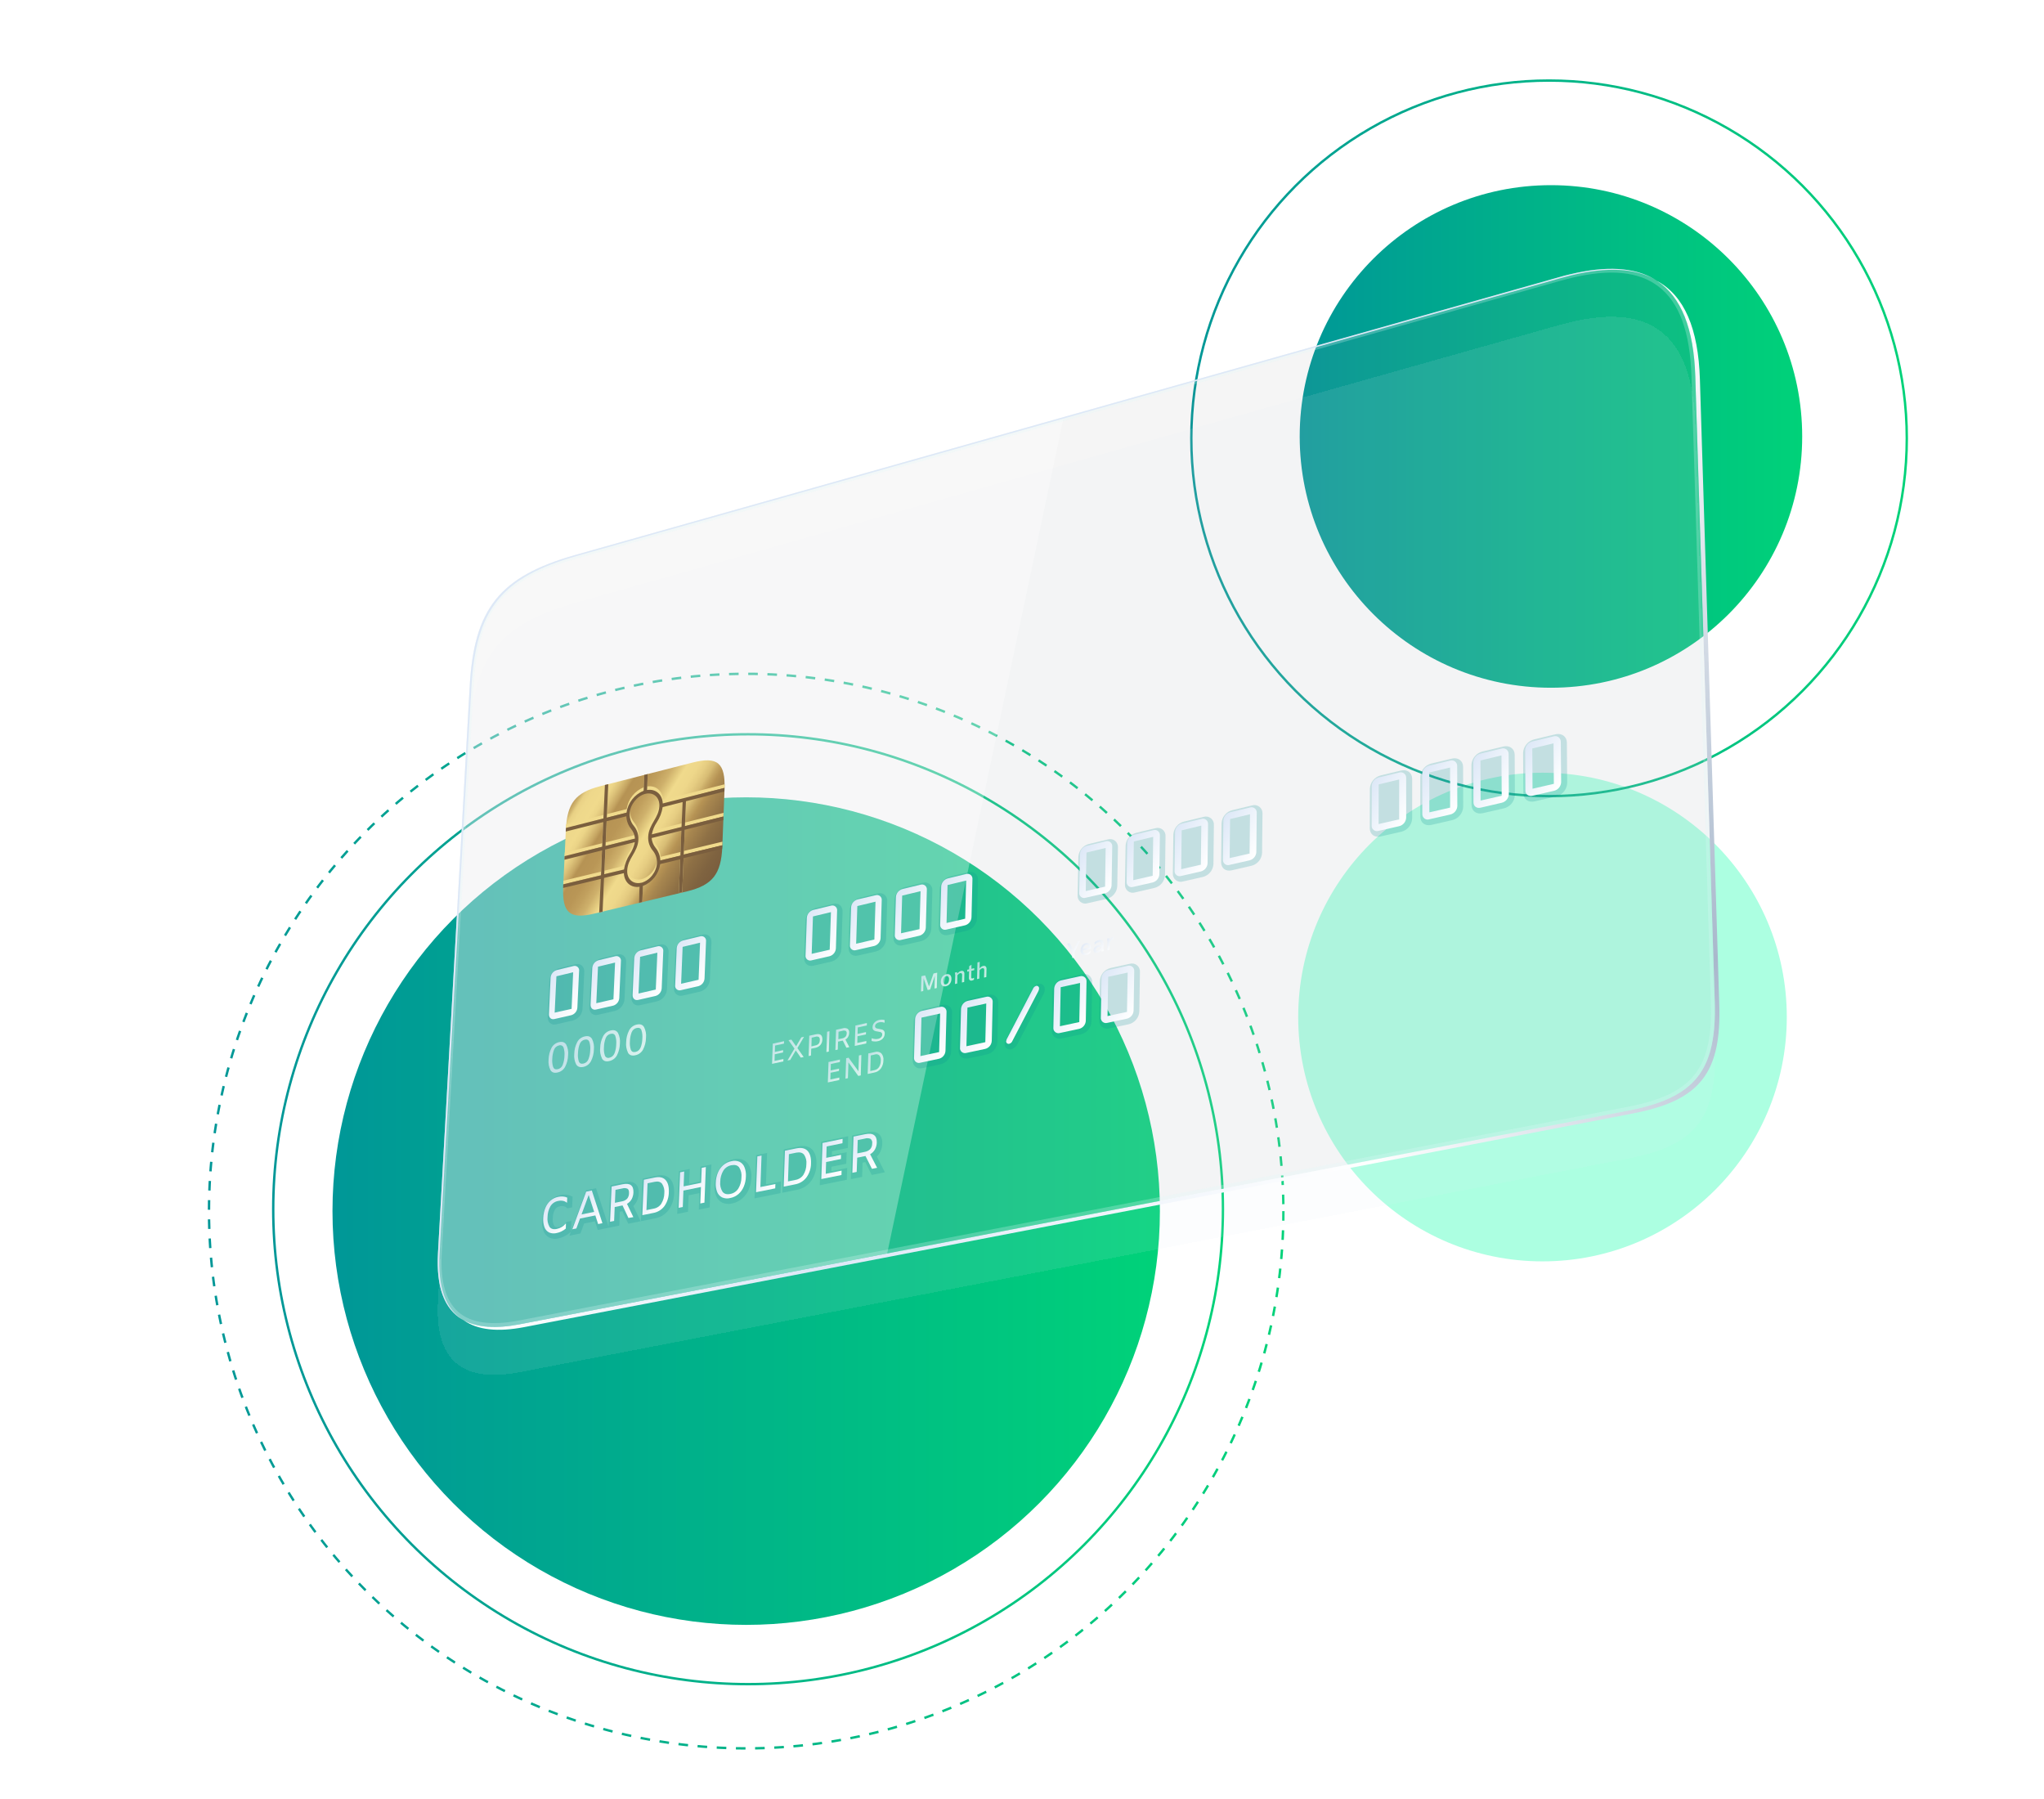 <?xml version="1.0" encoding="UTF-8"?> <svg xmlns="http://www.w3.org/2000/svg" width="541" height="476" viewBox="0 0 541 476" fill="none"> <circle cx="197.5" cy="320.5" r="109.5" fill="url(#paint0_linear_938_1379)"></circle> <circle cx="410.5" cy="115.5" r="66.5" fill="url(#paint1_linear_938_1379)"></circle> <g filter="url(#filter0_f_938_1379)"> <circle cx="408.265" cy="269.146" r="64.659" fill="#49FFBE" fill-opacity="0.45"></circle> </g> <circle cx="198" cy="320" r="125.683" stroke="url(#paint2_linear_938_1379)" stroke-width="0.634"></circle> <circle cx="410" cy="116" r="94.683" stroke="url(#paint3_linear_938_1379)" stroke-width="0.634"></circle> <circle cx="197.5" cy="320.5" r="142.183" stroke="url(#paint4_linear_938_1379)" stroke-width="0.634" stroke-dasharray="2.54 2.54"></circle> <path opacity="0.05" d="M453.861 265.253L448.706 99.652C447.946 75.184 436.442 66.642 412.691 73.341L152.289 146.865C132.283 152.534 125.462 160.981 124.318 181.696L115.919 331.604C115.046 347.184 122.192 353.41 137.551 350.45L430.871 293.929C448.284 290.57 454.413 283.67 453.861 265.253Z" fill="#181B2B"></path> <path opacity="0.05" d="M453.861 265.253L448.706 99.652C447.946 75.184 436.442 66.642 412.691 73.341L152.289 146.865C132.283 152.534 125.462 160.981 124.318 181.696L115.919 331.604C115.046 347.184 122.192 353.41 137.551 350.45L430.871 293.929C448.284 290.57 454.413 283.67 453.861 265.253Z" fill="white"></path> <g filter="url(#filter1_bd_938_1379)"> <path d="M453.861 265.253L448.706 99.652C447.946 75.184 436.442 66.642 412.691 73.341L152.289 146.865C132.283 152.534 125.462 160.981 124.318 181.696L115.919 331.604C115.046 347.184 122.192 353.41 137.551 350.45L430.871 293.929C448.284 290.57 454.413 283.67 453.861 265.253Z" fill="#DDE8F7" fill-opacity="0.1" shape-rendering="crispEdges"></path> </g> <g filter="url(#filter2_bf_938_1379)"> <path d="M152.288 146.865C132.282 152.534 125.461 160.981 124.317 181.696L115.918 331.604C115.045 347.184 122.191 353.41 137.55 350.45L234.819 331.705L281.455 110.796L152.288 146.865Z" fill="white" fill-opacity="0.3"></path> </g> <path d="M438.599 74.357C444.987 78.556 448.312 86.95 448.704 99.647L453.861 265.253C454.359 282.516 449.04 289.648 434.037 293.248C433.02 293.492 431.958 293.72 430.85 293.934L137.54 350.452C131.228 351.67 126.328 351.308 122.777 349.414C126.385 351.956 131.693 352.564 138.76 351.202L432.081 294.681C433.185 294.468 434.247 294.239 435.267 293.995C450.261 290.398 455.59 283.263 455.061 266.007L449.926 100.401C449.51 86.912 445.802 78.287 438.599 74.357Z" fill="url(#paint5_linear_938_1379)"></path> <path opacity="0.25" d="M415.772 73.581C426.165 71.088 433.751 71.821 438.979 75.829C444.48 80.038 447.331 87.842 447.697 99.696L452.83 265.292C453.345 281.926 448.564 288.721 433.802 292.262C432.818 292.499 431.759 292.727 430.66 292.938L137.374 349.451C130.038 350.867 124.637 350.109 121.31 347.198C117.984 344.286 116.505 339.076 116.922 331.66L125.33 181.75C126.46 161.581 133.08 153.318 152.58 147.837L412.962 74.318C413.937 74.043 414.857 73.801 415.772 73.581ZM415.536 72.596C414.606 72.819 413.656 73.047 412.691 73.341L152.29 146.865C132.283 152.535 125.463 160.981 124.318 181.696L115.92 331.604C115.047 347.184 122.192 353.411 137.551 350.45L430.871 293.929C431.976 293.717 433.038 293.488 434.058 293.243C449.051 289.646 454.38 282.511 453.852 265.256L448.707 99.652C447.978 76.182 437.359 67.36 415.536 72.596V72.596Z" fill="#E3F8FB"></path> <path d="M116.349 331.855L124.769 181.952C125.935 161.237 132.729 152.771 152.737 147.106L413.13 73.59C414.105 73.314 415.045 73.068 415.975 72.844C425.373 70.59 432.695 70.959 438.032 73.967C432.649 70.725 425.178 70.277 415.534 72.591C414.604 72.814 413.654 73.042 412.689 73.336L152.289 146.865C132.282 152.534 125.462 160.981 124.317 181.696L115.919 331.604C115.419 340.581 117.584 346.419 122.43 349.221C117.889 346.325 115.865 340.553 116.349 331.855Z" fill="#DDE8F7"></path> <path d="M181.901 235.868L157.298 241.77C150.763 243.338 148.743 241.598 149.073 234.537L149.768 219.583C150.097 212.579 152.333 209.729 158.829 208.067L183.279 201.81C189.922 200.107 192.028 201.879 191.763 208.976L191.174 224.134C190.869 231.299 188.582 234.239 181.901 235.868Z" fill="url(#paint6_linear_938_1379)"></path> <path d="M181.009 225.187L181.289 218.633L191.463 216.093L191.503 215.114L181.327 217.66L181.598 211.092L191.759 208.524L191.777 208.035C191.784 207.867 191.784 207.716 191.787 207.554L175.459 211.684C175.343 209.269 173.589 207.772 171.301 208.123L171.439 204.839L170.534 205.056L170.395 208.34C169.199 208.82 168.151 209.607 167.354 210.621C166.558 211.635 166.043 212.841 165.859 214.118L160.644 215.437L161.002 207.535L160.106 207.75L159.749 215.652L149.834 218.161C149.82 218.32 149.81 218.474 149.798 218.643L149.778 219.122L159.704 216.616L159.412 223.142L149.476 225.629L149.428 226.579L159.365 224.096L159.08 230.672L149.116 233.063L149.101 233.587C149.094 233.756 149.082 233.857 149.075 234.021L159.069 231.623L158.612 241.476L159.512 241.26L159.93 231.354L165.166 230.098C165.274 232.521 167.009 234.048 169.307 233.716L169.085 238.927L169.99 238.71L170.211 233.493C171.414 233.014 172.469 232.226 173.271 231.209C174.073 230.191 174.593 228.98 174.779 227.698L180.074 226.428L179.658 236.365L180.568 236.146L180.97 226.15L191.165 223.704C191.177 223.535 191.21 222.74 191.21 222.74L181.009 225.187ZM160.618 216.391L165.83 215.078C165.874 216.283 166.307 217.44 167.063 218.378C167.669 219.115 168.037 220.019 168.117 220.97L160.312 222.926L160.618 216.391ZM159.984 230.408L160.283 223.886L168.074 221.939C167.857 223.08 167.409 224.165 166.757 225.126C165.964 226.341 165.436 227.711 165.208 229.145L159.984 230.408ZM169.82 232.665C167.645 233.187 165.955 231.737 166.069 229.396C166.143 227.816 166.794 226.669 167.49 225.471C168.186 224.272 168.967 222.949 169.018 221.212C169.082 219.915 168.658 218.641 167.829 217.642C167.061 216.727 166.667 215.556 166.725 214.363C166.825 212.047 168.663 209.73 170.823 209.17C172.984 208.61 174.678 210.053 174.569 212.377C174.501 213.957 173.843 215.099 173.149 216.303C172.454 217.506 171.672 218.825 171.62 220.562C171.558 221.864 171.985 223.143 172.818 224.146C173.59 225.068 173.988 226.246 173.933 227.447C173.821 229.798 171.973 232.138 169.805 232.669L169.82 232.665ZM180.114 225.469L174.82 226.74C174.773 225.532 174.337 224.372 173.579 223.432C172.969 222.691 172.598 221.782 172.516 220.826L180.372 218.863L180.114 225.469ZM180.419 217.888L172.565 219.856C172.785 218.714 173.233 217.629 173.88 216.664C174.68 215.452 175.208 214.081 175.43 212.645L180.699 211.313L180.419 217.888Z" fill="#F0DA8C"></path> <path d="M180.975 226.149L181.252 219.58L191.43 217.039L191.466 216.061L181.289 218.607L181.56 212.034L191.722 209.471L191.74 208.982C191.746 208.814 191.745 208.658 191.748 208.496L175.419 212.622C175.309 210.21 173.549 208.709 171.261 209.06L171.442 204.848L170.536 205.066L170.355 209.277C169.159 209.757 168.111 210.544 167.314 211.558C166.518 212.572 166.003 213.778 165.819 215.055L160.604 216.374L160.999 207.52L160.103 207.735L159.709 216.589L149.794 219.098C149.78 219.257 149.765 219.412 149.758 219.58L149.738 220.059L159.664 217.553L159.372 224.079L149.436 226.567L149.386 227.527L159.329 225.048L159.073 231.638L149.079 234.035L149.042 234.987L159.001 232.598L158.591 241.497L159.492 241.281L159.889 232.328L165.124 231.072C165.228 233.501 166.976 235.015 169.273 234.677L169.09 238.947L169.995 238.73L170.177 234.455C171.38 233.98 172.436 233.194 173.238 232.178C174.039 231.163 174.559 229.952 174.742 228.671L180.037 227.4L179.66 236.349L180.57 236.13L180.932 227.097L191.128 224.651L191.167 223.688L180.975 226.149ZM160.558 217.333L165.775 216.019C165.822 217.222 166.253 218.379 167.004 219.32C167.614 220.056 167.983 220.962 168.064 221.915L160.267 223.864L160.558 217.333ZM159.931 231.354L160.224 224.812L168.017 222.87C167.796 224.01 167.348 225.094 166.7 226.057C165.902 227.278 165.376 228.657 165.156 230.1L159.931 231.354ZM169.758 233.597C167.588 234.118 165.893 232.669 166.012 230.327C166.086 228.747 166.737 227.6 167.433 226.402C168.129 225.203 168.91 223.88 168.961 222.143C169.024 220.844 168.6 219.569 167.77 218.568C167.003 217.653 166.608 216.482 166.667 215.289C166.766 212.973 168.604 210.656 170.764 210.091C172.923 209.526 174.62 210.979 174.512 213.308C174.444 214.888 173.786 216.03 173.09 217.229C172.394 218.427 171.615 219.756 171.563 221.493C171.5 222.795 171.928 224.074 172.761 225.077C173.534 226 173.932 227.18 173.877 228.383C173.783 230.745 171.934 233.08 169.761 233.612L169.758 233.597ZM180.08 226.431L174.781 227.703C174.732 226.49 174.296 225.326 173.536 224.38C172.926 223.639 172.556 222.731 172.474 221.774L180.33 219.817L180.08 226.431ZM180.382 218.84L172.527 220.803C172.745 219.66 173.192 218.574 173.843 217.611C174.642 216.399 175.17 215.028 175.392 213.592L180.666 212.259L180.382 218.84Z" fill="#7A5E3E"></path> <path d="M147.197 271.075L151.686 270.05C152.378 269.849 152.99 269.438 153.438 268.875C153.887 268.311 154.149 267.621 154.189 266.901L154.642 257.231C154.71 255.798 153.687 254.855 152.383 255.168L147.906 256.242C147.224 256.452 146.622 256.864 146.18 257.424C145.738 257.984 145.477 258.666 145.432 259.379L144.963 269.01C144.882 270.473 145.865 271.379 147.197 271.075Z" fill="#099093" fill-opacity="0.2"></path> <path d="M158.244 268.554L162.779 267.524C163.477 267.325 164.096 266.913 164.548 266.345C165.001 265.776 165.265 265.081 165.302 264.355L165.734 254.638C165.801 253.2 164.77 252.264 163.446 252.582L158.934 253.664C158.246 253.872 157.638 254.284 157.19 254.845C156.742 255.407 156.476 256.092 156.425 256.809L155.984 266.486C155.909 267.953 156.902 268.861 158.244 268.554Z" fill="#099093" fill-opacity="0.2"></path> <path d="M169.401 266.013L173.98 264.972C174.684 264.772 175.307 264.358 175.764 263.786C176.22 263.214 176.486 262.513 176.525 261.782L176.971 252.015C177.031 250.573 175.991 249.645 174.653 249.966L170.091 251.06C169.398 251.267 168.785 251.68 168.333 252.246C167.882 252.811 167.614 253.502 167.567 254.224L167.135 263.941C167.05 265.41 168.059 266.32 169.401 266.013Z" fill="#099093" fill-opacity="0.2"></path> <path d="M187.896 259.18L188.306 249.369C188.363 247.917 187.316 247.001 185.963 247.326L181.318 248.44C180.62 248.647 180.002 249.063 179.547 249.631C179.092 250.199 178.821 250.893 178.771 251.62L178.367 261.388C178.305 262.866 179.322 263.764 180.697 263.465L185.325 262.412C186.038 262.21 186.669 261.789 187.13 261.21C187.591 260.63 187.859 259.92 187.896 259.18Z" fill="#099093" fill-opacity="0.2"></path> <path d="M215.287 255.557L220.064 254.474C220.79 254.276 221.435 253.854 221.906 253.267C222.378 252.68 222.652 251.959 222.689 251.207L223.01 241.267C223.057 239.792 221.962 238.851 220.569 239.18L215.796 240.325C215.081 240.528 214.446 240.948 213.978 241.526C213.511 242.105 213.233 242.814 213.183 243.557L212.843 253.46C212.797 254.961 213.861 255.884 215.287 255.557Z" fill="#099093" fill-opacity="0.2"></path> <path d="M227.051 252.881L231.881 251.779C232.611 251.582 233.26 251.158 233.735 250.569C234.21 249.98 234.486 249.255 234.524 248.499L234.827 238.526C234.864 238.207 234.822 237.884 234.704 237.585C234.586 237.286 234.396 237.021 234.151 236.814C233.906 236.606 233.613 236.463 233.299 236.396C232.985 236.329 232.66 236.341 232.352 236.431L227.539 237.586C226.822 237.789 226.184 238.209 225.713 238.788C225.242 239.367 224.961 240.078 224.907 240.822L224.595 250.797C224.539 252.28 225.619 253.204 227.051 252.881Z" fill="#099093" fill-opacity="0.2"></path> <path d="M246.5 245.755L246.772 235.717C246.807 235.395 246.761 235.069 246.64 234.769C246.518 234.468 246.325 234.203 246.076 233.995C245.828 233.787 245.532 233.644 245.215 233.578C244.898 233.511 244.57 233.525 244.259 233.616L239.398 234.782C238.672 234.987 238.028 235.412 237.553 235.999C237.079 236.586 236.798 237.306 236.749 238.059L236.457 248.055C236.409 249.567 237.506 250.497 238.951 250.166L243.832 249.058C244.569 248.861 245.224 248.435 245.704 247.842C246.183 247.248 246.462 246.518 246.5 245.755Z" fill="#099093" fill-opacity="0.2"></path> <path d="M250.977 247.427L255.912 246.306C256.654 246.109 257.314 245.681 257.796 245.084C258.279 244.487 258.559 243.751 258.596 242.984L258.851 232.898C258.883 232.572 258.834 232.244 258.709 231.942C258.584 231.64 258.387 231.373 258.136 231.165C257.884 230.957 257.585 230.814 257.265 230.748C256.945 230.683 256.614 230.697 256.301 230.79L251.38 231.97C250.649 232.175 250 232.602 249.522 233.191C249.043 233.781 248.759 234.505 248.709 235.263L248.44 245.311C248.409 246.829 249.522 247.761 250.977 247.427Z" fill="#099093" fill-opacity="0.2"></path> <path d="M287.86 239.027L292.957 237.867C293.717 237.672 294.396 237.239 294.892 236.63C295.388 236.022 295.677 235.27 295.715 234.485L295.892 224.267C295.918 223.932 295.861 223.597 295.728 223.289C295.594 222.982 295.388 222.711 295.126 222.502C294.865 222.292 294.556 222.15 294.227 222.087C293.898 222.024 293.558 222.043 293.238 222.142L288.16 223.36C287.411 223.563 286.744 223.995 286.253 224.595C285.762 225.196 285.471 225.936 285.42 226.711L285.223 236.888C285.188 237.223 285.238 237.562 285.367 237.874C285.496 238.185 285.701 238.46 285.963 238.672C286.224 238.885 286.535 239.029 286.866 239.091C287.198 239.153 287.539 239.131 287.86 239.027V239.027Z" fill="#099093" fill-opacity="0.2"></path> <path d="M305.811 219.172L300.679 220.403C299.923 220.603 299.25 221.037 298.756 221.642C298.261 222.247 297.969 222.993 297.923 223.774L297.752 234.017C297.721 234.355 297.775 234.695 297.907 235.007C298.04 235.32 298.248 235.594 298.512 235.807C298.776 236.02 299.089 236.163 299.422 236.226C299.755 236.288 300.099 236.267 300.421 236.164L305.578 234.969C306.343 234.774 307.026 234.339 307.525 233.726C308.025 233.114 308.315 232.357 308.353 231.568L308.488 221.286C308.508 220.951 308.447 220.617 308.31 220.311C308.173 220.005 307.964 219.736 307.701 219.528C307.438 219.321 307.129 219.18 306.8 219.118C306.47 219.056 306.131 219.074 305.811 219.172V219.172Z" fill="#099093" fill-opacity="0.2"></path> <path d="M318.536 216.182L313.34 217.429C312.579 217.629 311.9 218.065 311.401 218.674C310.901 219.283 310.606 220.035 310.558 220.821L310.425 231.112C310.397 231.453 310.454 231.796 310.59 232.11C310.726 232.424 310.937 232.7 311.205 232.913C311.472 233.126 311.788 233.269 312.124 233.331C312.461 233.393 312.807 233.37 313.132 233.266L318.348 232.077C319.124 231.889 319.819 231.454 320.328 230.836C320.836 230.219 321.132 229.454 321.169 228.655L321.29 218.314C321.311 217.971 321.248 217.628 321.106 217.316C320.964 217.003 320.748 216.729 320.476 216.519C320.204 216.309 319.886 216.168 319.548 216.11C319.209 216.051 318.862 216.076 318.536 216.182V216.182Z" fill="#099093" fill-opacity="0.2"></path> <path d="M331.393 213.144L326.143 214.404C325.371 214.6 324.682 215.037 324.174 215.651C323.667 216.266 323.368 217.026 323.32 217.822L323.2 228.167C323.186 229.734 324.391 230.68 325.951 230.326L331.225 229.123C332.003 228.932 332.697 228.494 333.205 227.874C333.713 227.254 334.007 226.487 334.043 225.686L334.151 215.291C334.17 214.948 334.105 214.605 333.962 214.293C333.82 213.98 333.604 213.707 333.333 213.496C333.062 213.285 332.744 213.143 332.406 213.081C332.068 213.02 331.721 213.042 331.393 213.144V213.144Z" fill="#099093" fill-opacity="0.2"></path> <path d="M370.862 203.899L365.45 205.198C364.663 205.397 363.961 205.841 363.444 206.466C362.927 207.091 362.622 207.865 362.574 208.675L362.548 219.175C362.539 220.767 363.8 221.725 365.412 221.354L370.87 220.112C371.668 219.923 372.382 219.479 372.904 218.847C373.427 218.215 373.729 217.429 373.766 216.609L373.77 206.062C373.75 204.504 372.449 203.529 370.862 203.899Z" fill="#099093" fill-opacity="0.2"></path> <path d="M384.318 200.744L378.827 202.062C378.034 202.259 377.325 202.704 376.803 203.332C376.281 203.961 375.973 204.74 375.924 205.556L375.927 216.112C375.926 217.712 377.202 218.672 378.836 218.301L384.351 217.04C385.156 216.852 385.878 216.405 386.406 215.769C386.934 215.132 387.24 214.341 387.278 213.514L387.248 202.912C387.246 201.344 385.929 200.363 384.318 200.744Z" fill="#099093" fill-opacity="0.2"></path> <path d="M397.928 197.547L392.373 198.879C391.574 199.077 390.859 199.525 390.333 200.158C389.807 200.792 389.498 201.577 389.45 202.4L389.481 213.006C389.482 214.616 390.779 215.576 392.432 215.2L398.013 213.929C398.824 213.74 399.551 213.291 400.083 212.65C400.615 212.008 400.923 211.21 400.959 210.377L400.902 199.725C400.893 198.148 399.544 197.169 397.928 197.547Z" fill="#099093" fill-opacity="0.2"></path> <path d="M411.7 194.316L406.08 195.664C405.274 195.86 404.551 196.31 404.02 196.948C403.488 197.585 403.175 198.378 403.126 199.207L403.191 209.868C403.199 211.481 404.513 212.448 406.186 212.067L411.83 210.781C412.649 210.594 413.384 210.144 413.921 209.498C414.458 208.852 414.768 208.047 414.803 207.207L414.716 196.5C414.7 194.914 413.341 193.933 411.7 194.316Z" fill="#099093" fill-opacity="0.2"></path> <path d="M249.444 265.943L244.501 267.03C243.766 267.23 243.113 267.656 242.633 268.248C242.153 268.84 241.871 269.568 241.826 270.329L241.564 280.495C241.522 282.032 242.633 282.995 244.092 282.681L249.044 281.629C249.789 281.441 250.454 281.017 250.939 280.419C251.424 279.822 251.703 279.084 251.735 278.315L252.003 268.106C252.037 267.778 251.99 267.445 251.867 267.139C251.743 266.832 251.547 266.56 251.295 266.347C251.042 266.134 250.742 265.985 250.419 265.915C250.097 265.844 249.762 265.854 249.444 265.943V265.943Z" fill="#099093" fill-opacity="0.2"></path> <path d="M261.64 263.267L256.656 264.359C255.915 264.558 255.256 264.986 254.773 265.582C254.289 266.178 254.005 266.911 253.961 267.678L253.696 277.897C253.656 279.444 254.782 280.408 256.263 280.095L261.259 279.032C262.01 278.844 262.681 278.417 263.171 277.816C263.661 277.215 263.943 276.471 263.976 275.696L264.216 265.437C264.252 265.106 264.206 264.771 264.083 264.461C263.959 264.152 263.761 263.878 263.506 263.663C263.251 263.449 262.948 263.3 262.622 263.231C262.297 263.162 261.959 263.175 261.64 263.267Z" fill="#099093" fill-opacity="0.2"></path> <path d="M286.427 257.8L281.335 258.918C280.581 259.114 279.91 259.545 279.417 260.148C278.924 260.752 278.635 261.496 278.591 262.275L278.377 272.596C278.343 272.934 278.393 273.275 278.521 273.589C278.649 273.904 278.852 274.183 279.112 274.401C279.372 274.619 279.681 274.77 280.013 274.841C280.345 274.912 280.689 274.901 281.015 274.808L286.125 273.723C286.888 273.536 287.57 273.106 288.068 272.498C288.566 271.89 288.853 271.137 288.886 270.351L289.075 259.989C289.104 259.652 289.051 259.313 288.92 259.001C288.79 258.689 288.585 258.414 288.325 258.199C288.064 257.983 287.755 257.835 287.425 257.765C287.094 257.696 286.752 257.708 286.427 257.8V257.8Z" fill="#099093" fill-opacity="0.2"></path> <path d="M299.029 255.052L293.878 256.184C293.119 256.38 292.441 256.813 291.944 257.42C291.447 258.028 291.156 258.778 291.114 259.562L290.932 269.933C290.899 270.274 290.949 270.618 291.08 270.935C291.21 271.252 291.416 271.533 291.68 271.752C291.943 271.971 292.256 272.122 292.592 272.192C292.927 272.262 293.274 272.248 293.603 272.152L298.767 271.054C299.537 270.868 300.225 270.436 300.728 269.824C301.231 269.212 301.521 268.452 301.554 267.66L301.718 257.258C301.746 256.917 301.691 256.574 301.557 256.259C301.424 255.943 301.216 255.666 300.951 255.449C300.687 255.232 300.374 255.082 300.039 255.013C299.704 254.944 299.358 254.958 299.029 255.052Z" fill="#099093" fill-opacity="0.2"></path> <path d="M274.765 260.384C274.388 260.498 274.041 260.694 273.749 260.958C273.457 261.221 273.227 261.547 273.075 261.91L266.38 274.76C266.094 275.201 265.92 275.707 265.874 276.231C265.861 276.454 265.9 276.676 265.99 276.88C266.079 277.085 266.216 277.265 266.388 277.406C266.561 277.547 266.765 277.644 266.982 277.691C267.2 277.737 267.426 277.731 267.641 277.673C268.014 277.574 268.359 277.393 268.652 277.142C268.945 276.891 269.178 276.578 269.333 276.224L276.198 263.062C276.399 262.682 276.511 262.262 276.528 261.832C276.549 261.607 276.516 261.381 276.429 261.173C276.343 260.964 276.206 260.78 276.032 260.637C275.858 260.494 275.651 260.396 275.43 260.352C275.209 260.308 274.98 260.319 274.765 260.384V260.384Z" fill="#099093" fill-opacity="0.2"></path> <path d="M151.234 323.122L149.975 323.362L149.713 323.68C149.501 323.938 149.245 324.157 148.957 324.325C148.649 324.513 148.312 324.647 147.959 324.721C147.14 324.886 146.841 324.614 146.683 324.391C146.345 323.756 146.215 323.031 146.311 322.318C146.313 321.529 146.514 320.754 146.894 320.063C147.042 319.829 147.241 319.632 147.476 319.485C147.711 319.339 147.976 319.247 148.252 319.216C148.575 319.138 148.912 319.134 149.237 319.204C149.496 319.258 149.736 319.38 149.931 319.558L150.17 319.772L151.425 319.518L151.557 316.704L151.161 316.507C150.747 316.309 150.3 316.188 149.842 316.151C149.347 316.114 148.848 316.146 148.361 316.246C147.415 316.435 146.536 316.873 145.814 317.514C145.071 318.177 144.493 319.005 144.124 319.93C143.743 320.883 143.528 321.896 143.489 322.922C143.418 323.869 143.538 324.82 143.843 325.719C144.1 326.476 144.633 327.11 145.335 327.492C146.098 327.852 146.963 327.938 147.781 327.733C148.302 327.628 148.806 327.456 149.282 327.222C149.787 326.981 150.26 326.676 150.689 326.317L151.122 325.952L151.234 323.122Z" fill="#099093" fill-opacity="0.2"></path> <path d="M168.418 318.14C168.81 317.424 169.026 316.626 169.051 315.81C169.103 314.62 168.792 313.757 168.127 313.239C167.461 312.721 166.553 312.642 165.333 312.893L161.579 313.669L161.073 324.571L157.761 314.454L155.133 314.996L150.726 326.996L153.631 326.413L154.602 323.778L157.47 323.2L158.218 325.49L163.901 324.345L164.058 320.66L164.728 320.526L166.29 323.845L169.566 323.184L167.629 319.168C167.941 318.866 168.207 318.52 168.418 318.14V318.14Z" fill="#099093" fill-opacity="0.2"></path> <path d="M173.876 311.13L170.122 311.901L169.637 323.178L173.399 322.416C174.851 322.147 176.145 321.334 177.016 320.141C177.908 318.865 178.396 317.35 178.419 315.793C178.488 314.083 178.131 312.793 177.353 311.958C176.575 311.124 175.398 310.812 173.876 311.13Z" fill="#099093" fill-opacity="0.2"></path> <path d="M185.261 312.687L182.395 313.276L182.552 309.335L179.702 309.925L179.238 321.244L182.097 320.668L182.27 316.312L185.137 315.728L184.966 320.089L187.836 319.515L188.284 308.153L185.414 308.748L185.261 312.687Z" fill="#099093" fill-opacity="0.2"></path> <path d="M196.799 306.986C195.977 306.628 195.061 306.553 194.193 306.772C193.21 306.968 192.296 307.416 191.538 308.071C190.763 308.745 190.155 309.59 189.762 310.539C189.353 311.515 189.127 312.559 189.096 313.617C189.028 314.589 189.177 315.564 189.531 316.472C189.83 317.245 190.405 317.88 191.144 318.252C191.962 318.621 192.88 318.704 193.751 318.487C194.738 318.293 195.658 317.846 196.421 317.19C197.199 316.514 197.81 315.666 198.205 314.714C198.616 313.733 198.841 312.685 198.869 311.621C198.934 310.648 198.783 309.671 198.427 308.763C198.123 307.989 197.543 307.355 196.799 306.986V306.986Z" fill="#099093" fill-opacity="0.2"></path> <path d="M203.029 305.11L200.124 305.708L199.704 317.126L206.589 315.74L206.704 312.638L202.728 313.441L203.029 305.11Z" fill="#099093" fill-opacity="0.2"></path> <path d="M211.323 303.397L207.441 304.198L207.035 315.649L210.932 314.865C212.434 314.595 213.777 313.76 214.686 312.531C215.599 311.239 216.094 309.696 216.102 308.112C216.159 306.374 215.777 305.064 214.965 304.216C214.153 303.369 212.896 303.056 211.323 303.397Z" fill="#099093" fill-opacity="0.2"></path> <path d="M216.974 313.65L224.137 312.208L224.236 309.084L220.038 309.935L220.074 308.764L223.99 307.97L224.087 304.904L220.174 305.708L220.207 304.652L224.408 303.79L224.504 300.678L217.359 302.152L216.974 313.65Z" fill="#099093" fill-opacity="0.2"></path> <path d="M232.883 305.035C233.286 304.3 233.505 303.479 233.521 302.641C233.56 301.417 233.213 300.532 232.493 300.006C231.774 299.481 230.812 299.399 229.516 299.678L225.55 300.5L225.198 312.047L228.176 311.447L228.313 307.678L229.023 307.534L230.733 310.933L234.207 310.229L232.09 306.069C232.401 305.763 232.668 305.415 232.883 305.035V305.035Z" fill="#099093" fill-opacity="0.2"></path> <path d="M151.82 255.642C152.009 255.592 152.206 255.591 152.395 255.637C152.584 255.684 152.759 255.777 152.903 255.908C153.047 256.039 153.156 256.204 153.221 256.388C153.285 256.572 153.302 256.769 153.271 256.961L152.816 266.626C152.793 267.088 152.627 267.53 152.341 267.893C152.055 268.256 151.663 268.52 151.221 268.65L146.736 269.674C145.87 269.882 145.248 269.286 145.294 268.348L145.728 258.729C145.761 258.272 145.931 257.835 146.217 257.477C146.503 257.119 146.891 256.856 147.329 256.725L151.82 255.642ZM151.288 266.977L151.697 257.297L147.269 258.359L146.804 267.985L151.288 266.977Z" fill="url(#paint7_linear_938_1379)"></path> <path d="M162.871 253.053C163.061 253.003 163.261 253.002 163.451 253.049C163.642 253.096 163.819 253.189 163.964 253.321C164.11 253.453 164.221 253.619 164.286 253.805C164.352 253.99 164.371 254.189 164.34 254.383L163.906 264.091C163.883 264.553 163.717 264.997 163.432 265.361C163.147 265.726 162.755 265.992 162.312 266.125L157.777 267.155C156.901 267.365 156.275 266.771 156.319 265.827L156.765 256.149C156.798 255.691 156.968 255.253 157.253 254.894C157.539 254.535 157.926 254.27 158.364 254.134L162.871 253.053ZM162.362 264.445L162.794 254.728L158.277 255.812L157.823 265.482L162.362 264.445Z" fill="url(#paint8_linear_938_1379)"></path> <path d="M174.056 250.427C174.247 250.376 174.448 250.373 174.641 250.419C174.833 250.465 175.012 250.558 175.159 250.69C175.307 250.822 175.42 250.989 175.487 251.175C175.555 251.362 175.575 251.562 175.546 251.758L175.135 261.517C175.112 261.987 174.942 262.437 174.649 262.805C174.356 263.173 173.955 263.439 173.503 263.565L168.919 264.608C168.038 264.819 167.4 264.222 167.439 263.28L167.869 253.553C167.902 253.089 168.075 252.646 168.365 252.283C168.656 251.92 169.05 251.655 169.495 251.522L174.056 250.427ZM173.57 261.871L173.986 252.111L169.42 253.207L168.993 262.922L173.57 261.871Z" fill="url(#paint9_linear_938_1379)"></path> <path d="M185.358 247.784C185.55 247.731 185.752 247.727 185.947 247.772C186.141 247.817 186.321 247.91 186.471 248.042C186.621 248.174 186.736 248.341 186.805 248.528C186.874 248.715 186.896 248.917 186.869 249.114L186.477 258.915C186.455 259.389 186.283 259.844 185.987 260.214C185.691 260.585 185.285 260.852 184.828 260.978L180.201 262.036C180.008 262.092 179.805 262.098 179.609 262.054C179.413 262.009 179.232 261.915 179.082 261.782C178.932 261.648 178.819 261.478 178.753 261.288C178.687 261.098 178.67 260.895 178.704 260.697L179.108 250.929C179.14 250.462 179.314 250.016 179.607 249.652C179.9 249.287 180.298 249.021 180.747 248.89L185.358 247.784ZM184.899 259.278L185.288 249.468L180.677 250.574L180.273 260.341L184.899 259.278Z" fill="url(#paint10_linear_938_1379)"></path> <path d="M219.988 239.668C220.185 239.612 220.393 239.605 220.593 239.649C220.794 239.693 220.98 239.785 221.136 239.919C221.292 240.052 221.412 240.222 221.486 240.414C221.56 240.605 221.586 240.812 221.56 241.016L221.239 250.956C221.215 251.44 221.04 251.903 220.736 252.28C220.433 252.657 220.018 252.928 219.552 253.054L214.771 254.144C214.574 254.203 214.365 254.212 214.164 254.168C213.963 254.125 213.776 254.032 213.621 253.897C213.465 253.762 213.347 253.59 213.275 253.397C213.204 253.204 213.183 252.997 213.213 252.793L213.552 242.885C213.584 242.408 213.762 241.952 214.062 241.581C214.362 241.209 214.77 240.94 215.23 240.81L219.988 239.668ZM219.606 251.327L219.931 241.381L215.172 242.522L214.831 252.421L219.606 251.327Z" fill="url(#paint11_linear_938_1379)"></path> <path d="M231.779 236.907C231.978 236.849 232.187 236.841 232.389 236.884C232.591 236.927 232.78 237.019 232.938 237.152C233.095 237.286 233.218 237.457 233.294 237.649C233.369 237.841 233.397 238.049 233.373 238.255L233.069 248.227C233.047 248.715 232.87 249.182 232.565 249.562C232.259 249.941 231.84 250.214 231.37 250.339L226.539 251.44C226.341 251.501 226.131 251.51 225.928 251.468C225.726 251.426 225.537 251.333 225.379 251.198C225.222 251.064 225.1 250.892 225.026 250.698C224.952 250.505 224.928 250.296 224.956 250.09L225.269 240.115C225.302 239.635 225.482 239.177 225.786 238.803C226.09 238.43 226.502 238.16 226.965 238.031L231.779 236.907ZM231.426 248.622L231.727 238.618L226.914 239.773L226.602 249.748L231.426 248.622Z" fill="url(#paint12_linear_938_1379)"></path> <path d="M243.697 234.115C243.897 234.057 244.108 234.048 244.312 234.091C244.516 234.133 244.707 234.226 244.866 234.359C245.026 234.493 245.15 234.665 245.228 234.858C245.306 235.051 245.335 235.261 245.313 235.468L245.035 245.503C245.014 245.994 244.836 246.465 244.528 246.847C244.22 247.23 243.797 247.503 243.322 247.628L238.443 248.741C238.243 248.804 238.03 248.815 237.824 248.773C237.618 248.732 237.427 248.639 237.266 248.503C237.106 248.367 236.982 248.193 236.907 247.997C236.832 247.801 236.808 247.589 236.837 247.381L237.133 237.379C237.164 236.895 237.345 236.434 237.65 236.058C237.955 235.683 238.37 235.411 238.836 235.282L243.697 234.115ZM243.373 245.886L243.648 235.841L238.787 237.008L238.484 246.98L243.373 245.886Z" fill="url(#paint13_linear_938_1379)"></path> <path d="M255.744 231.293C255.946 231.234 256.159 231.226 256.365 231.269C256.571 231.312 256.763 231.405 256.925 231.539C257.086 231.674 257.213 231.846 257.292 232.041C257.372 232.235 257.403 232.447 257.383 232.656L257.133 242.741C257.11 243.234 256.93 243.708 256.62 244.092C256.309 244.475 255.884 244.75 255.407 244.874L250.473 246.001C250.271 246.063 250.057 246.073 249.85 246.032C249.644 245.99 249.45 245.897 249.288 245.761C249.127 245.625 249.001 245.451 248.924 245.255C248.846 245.058 248.819 244.845 248.845 244.635L249.119 234.586C249.151 234.099 249.332 233.634 249.64 233.255C249.947 232.876 250.364 232.602 250.834 232.471L255.744 231.293ZM255.46 243.121L255.714 233.03L250.793 234.211L250.527 244.253L255.46 243.121Z" fill="url(#paint14_linear_938_1379)"></path> <path d="M292.679 222.635C292.885 222.573 293.103 222.563 293.315 222.604C293.526 222.646 293.724 222.738 293.892 222.873C294.059 223.008 294.192 223.182 294.277 223.38C294.363 223.578 294.399 223.794 294.382 224.009L294.209 234.242C294.188 234.746 294.004 235.23 293.685 235.621C293.366 236.012 292.93 236.29 292.44 236.412L287.339 237.578C287.133 237.646 286.913 237.66 286.7 237.621C286.486 237.582 286.286 237.49 286.117 237.353C285.948 237.216 285.816 237.04 285.733 236.839C285.65 236.638 285.618 236.42 285.641 236.204L285.838 226.006C285.87 225.509 286.056 225.033 286.372 224.648C286.687 224.262 287.115 223.984 287.596 223.855L292.679 222.635ZM292.487 234.634L292.635 224.402L287.566 225.618L287.373 235.809L292.487 234.634Z" fill="url(#paint15_linear_938_1379)"></path> <path d="M305.262 219.689C305.47 219.626 305.69 219.614 305.904 219.654C306.118 219.695 306.318 219.787 306.489 219.923C306.659 220.058 306.794 220.233 306.881 220.432C306.969 220.632 307.007 220.849 306.992 221.067L306.856 231.343C306.834 231.852 306.649 232.34 306.327 232.735C306.005 233.13 305.564 233.409 305.071 233.532L299.914 234.707C299.706 234.775 299.485 234.791 299.27 234.751C299.054 234.712 298.852 234.62 298.681 234.483C298.51 234.346 298.376 234.169 298.291 233.967C298.206 233.765 298.173 233.545 298.194 233.327L298.339 223.085C298.371 222.584 298.56 222.106 298.879 221.718C299.197 221.33 299.63 221.052 300.115 220.924L305.262 219.689ZM305.086 231.752L305.219 221.461L300.096 222.69L299.95 232.927L305.086 231.752Z" fill="url(#paint16_linear_938_1379)"></path> <path d="M317.985 216.71C318.194 216.645 318.416 216.632 318.631 216.672C318.847 216.712 319.05 216.803 319.222 216.938C319.395 217.074 319.532 217.249 319.623 217.449C319.713 217.649 319.753 217.867 319.741 218.086L319.618 228.422C319.596 228.934 319.409 229.425 319.085 229.821C318.76 230.217 318.316 230.498 317.82 230.62L312.625 231.809C312.416 231.878 312.192 231.894 311.975 231.855C311.758 231.816 311.554 231.724 311.381 231.587C311.208 231.449 311.072 231.271 310.985 231.068C310.898 230.865 310.863 230.644 310.883 230.424L311.014 220.128C311.045 219.623 311.234 219.14 311.556 218.749C311.877 218.359 312.314 218.08 312.803 217.953L317.985 216.71ZM317.837 228.829L317.958 218.488L312.767 219.733L312.633 230.02L317.837 228.829Z" fill="url(#paint17_linear_938_1379)"></path> <path d="M330.847 213.692C331.059 213.626 331.283 213.612 331.501 213.652C331.72 213.691 331.925 213.783 332.1 213.919C332.275 214.055 332.415 214.231 332.508 214.433C332.6 214.635 332.643 214.856 332.632 215.077L332.522 225.467C332.501 225.983 332.312 226.478 331.984 226.877C331.656 227.276 331.208 227.558 330.706 227.679L325.452 228.877C325.241 228.948 325.016 228.965 324.797 228.927C324.578 228.89 324.372 228.798 324.197 228.661C324.022 228.523 323.884 228.345 323.796 228.141C323.707 227.937 323.67 227.714 323.688 227.492L323.806 217.137C323.837 216.629 324.027 216.143 324.351 215.75C324.675 215.357 325.114 215.076 325.607 214.949L330.847 213.692ZM330.736 225.875L330.845 215.48L325.579 216.743L325.458 227.083L330.736 225.875Z" fill="url(#paint18_linear_938_1379)"></path> <path d="M370.328 204.444C370.545 204.375 370.775 204.359 370.999 204.397C371.224 204.435 371.436 204.527 371.617 204.664C371.799 204.801 371.945 204.979 372.044 205.185C372.142 205.39 372.19 205.616 372.183 205.844L372.178 216.386C372.155 216.914 371.961 217.419 371.625 217.826C371.288 218.233 370.829 218.519 370.315 218.641L364.887 219.875C364.671 219.95 364.44 219.97 364.214 219.934C363.989 219.898 363.775 219.807 363.593 219.669C363.411 219.531 363.265 219.35 363.169 219.143C363.073 218.935 363.03 218.707 363.043 218.478L363.067 207.974C363.099 207.453 363.296 206.955 363.629 206.554C363.962 206.153 364.415 205.868 364.92 205.742L370.328 204.444ZM370.323 216.831L370.326 206.279L364.913 207.578L364.882 218.074L370.323 216.831Z" fill="url(#paint19_linear_938_1379)"></path> <path d="M383.784 201.289C384.003 201.217 384.236 201.197 384.464 201.234C384.692 201.27 384.908 201.36 385.094 201.498C385.28 201.635 385.43 201.815 385.532 202.022C385.635 202.229 385.685 202.458 385.681 202.689L385.719 213.283C385.699 213.816 385.503 214.327 385.163 214.737C384.823 215.147 384.358 215.434 383.839 215.553L378.322 216.808C378.105 216.885 377.871 216.907 377.643 216.872C377.415 216.837 377.199 216.746 377.015 216.607C376.83 216.468 376.682 216.286 376.585 216.077C376.488 215.867 376.443 215.637 376.456 215.406L376.412 204.855C376.444 204.331 376.643 203.831 376.978 203.427C377.314 203.024 377.769 202.737 378.278 202.61L383.784 201.289ZM383.81 213.72L383.8 203.114L378.294 204.435L378.32 214.975L383.81 213.72Z" fill="url(#paint20_linear_938_1379)"></path> <path d="M397.402 198.1C397.622 198.031 397.855 198.014 398.083 198.052C398.31 198.09 398.526 198.182 398.711 198.319C398.897 198.457 399.047 198.637 399.149 198.844C399.252 199.051 399.304 199.279 399.301 199.51L399.358 210.157C399.336 210.694 399.139 211.209 398.796 211.622C398.453 212.035 397.983 212.323 397.46 212.441L391.896 213.74C390.823 213.997 390.004 213.36 389.997 212.33L389.96 201.699C389.992 201.171 390.192 200.666 390.53 200.26C390.869 199.853 391.329 199.566 391.843 199.439L397.402 198.1ZM397.463 210.591L397.405 199.913L391.844 201.247L391.88 211.852L397.463 210.591Z" fill="url(#paint21_linear_938_1379)"></path> <path d="M411.171 194.875C411.393 194.801 411.629 194.782 411.861 194.818C412.092 194.854 412.311 194.945 412.5 195.083C412.69 195.221 412.843 195.402 412.949 195.611C413.054 195.821 413.108 196.052 413.107 196.286L413.197 206.988C413.176 207.529 412.976 208.047 412.63 208.463C412.283 208.879 411.81 209.168 411.282 209.286L405.639 210.578C404.551 210.839 403.721 210.199 403.737 209.158L403.674 198.487C403.706 197.954 403.908 197.446 404.251 197.037C404.593 196.629 405.058 196.341 405.576 196.217L411.171 194.875ZM411.268 207.43L411.181 196.717L405.561 198.065L405.626 208.726L411.268 207.43Z" fill="url(#paint22_linear_938_1379)"></path> <path d="M248.886 266.457C249.09 266.402 249.304 266.397 249.51 266.443C249.716 266.489 249.908 266.585 250.068 266.722C250.229 266.859 250.354 267.032 250.433 267.228C250.512 267.425 250.542 267.637 250.521 267.847L250.248 278.057C250.23 278.552 250.05 279.028 249.738 279.412C249.426 279.796 248.997 280.068 248.517 280.187L243.565 281.239C243.36 281.3 243.142 281.308 242.933 281.263C242.723 281.218 242.528 281.121 242.366 280.982C242.203 280.842 242.077 280.664 242.001 280.464C241.924 280.263 241.899 280.047 241.927 279.834L242.214 269.663C242.244 269.173 242.426 268.705 242.735 268.324C243.044 267.944 243.464 267.67 243.937 267.54L248.886 266.457ZM248.565 278.414L248.834 268.215L243.89 269.297L243.611 279.477L248.565 278.414Z" fill="url(#paint23_linear_938_1379)"></path> <path d="M261.077 263.783C261.282 263.727 261.499 263.721 261.707 263.767C261.916 263.813 262.11 263.909 262.273 264.047C262.437 264.184 262.564 264.359 262.646 264.557C262.727 264.754 262.759 264.969 262.739 265.181L262.494 275.437C262.473 275.936 262.292 276.415 261.977 276.802C261.661 277.188 261.229 277.462 260.744 277.581L255.749 278.644C255.542 278.704 255.324 278.711 255.114 278.665C254.904 278.62 254.708 278.522 254.545 278.382C254.381 278.243 254.255 278.064 254.177 277.864C254.099 277.663 254.072 277.446 254.099 277.232L254.362 267.009C254.391 266.516 254.574 266.044 254.886 265.661C255.198 265.279 255.622 265.005 256.099 264.878L261.077 263.783ZM260.79 275.799L261.038 265.553L256.056 266.649L255.787 276.874L260.79 275.799Z" fill="url(#paint24_linear_938_1379)"></path> <path d="M285.875 258.349C286.084 258.29 286.303 258.283 286.515 258.328C286.727 258.373 286.926 258.468 287.093 258.606C287.26 258.744 287.391 258.921 287.475 259.121C287.559 259.321 287.594 259.538 287.576 259.754L287.386 270.112C287.366 270.617 287.182 271.102 286.862 271.493C286.541 271.885 286.102 272.16 285.61 272.278L280.502 273.368C280.292 273.429 280.07 273.437 279.857 273.392C279.643 273.346 279.443 273.249 279.276 273.109C279.108 272.968 278.978 272.789 278.896 272.586C278.815 272.383 278.784 272.163 278.807 271.945L279.017 261.625C279.045 261.125 279.23 260.646 279.546 260.258C279.862 259.87 280.293 259.591 280.777 259.463L285.875 258.349ZM285.663 270.478L285.86 260.13L280.742 261.248L280.535 271.578L285.663 270.478Z" fill="url(#paint25_linear_938_1379)"></path> <path d="M298.479 255.586C298.689 255.526 298.911 255.517 299.125 255.561C299.34 255.605 299.54 255.7 299.71 255.839C299.88 255.977 300.014 256.155 300.1 256.356C300.186 256.558 300.223 256.777 300.206 256.995L300.039 267.404C300.021 267.914 299.836 268.403 299.513 268.797C299.19 269.19 298.747 269.467 298.251 269.584L293.088 270.687C292.877 270.749 292.653 270.759 292.437 270.715C292.221 270.67 292.019 270.573 291.849 270.432C291.679 270.291 291.546 270.111 291.462 269.907C291.378 269.702 291.345 269.48 291.367 269.261L291.543 258.886C291.57 258.383 291.756 257.901 292.075 257.51C292.394 257.12 292.829 256.842 293.317 256.715L298.479 255.586ZM298.281 267.779L298.466 257.376L293.312 258.498L293.134 268.884L298.281 267.779Z" fill="url(#paint26_linear_938_1379)"></path> <path d="M267.979 275.419C267.912 275.611 267.8 275.784 267.652 275.923C267.505 276.062 267.325 276.162 267.129 276.216C267.03 276.244 266.925 276.247 266.824 276.227C266.723 276.207 266.628 276.163 266.547 276.1C266.465 276.037 266.4 275.955 266.355 275.862C266.311 275.769 266.289 275.666 266.291 275.563C266.347 275.202 266.483 274.857 266.689 274.556L273.357 261.764C273.424 261.568 273.534 261.39 273.678 261.242C273.823 261.094 273.998 260.979 274.192 260.907C274.292 260.878 274.398 260.873 274.501 260.894C274.603 260.914 274.699 260.96 274.78 261.026C274.861 261.093 274.925 261.178 274.966 261.274C275.007 261.371 275.023 261.476 275.014 261.58C275.005 261.838 274.935 262.09 274.811 262.317L267.979 275.419Z" fill="url(#paint27_linear_938_1379)"></path> <path opacity="0.75" d="M145.687 283.171C145.263 282.306 145.094 281.338 145.199 280.38C145.222 279.313 145.485 278.265 145.968 277.314C146.167 276.927 146.451 276.59 146.797 276.327C147.144 276.063 147.544 275.881 147.97 275.792C148.851 275.581 149.485 275.814 149.867 276.452C150.297 277.315 150.468 278.284 150.359 279.241C150.333 280.303 150.069 281.346 149.587 282.292C149.386 282.68 149.101 283.018 148.753 283.282C148.405 283.545 148.002 283.728 147.575 283.817C146.696 284.028 146.066 283.813 145.687 283.171ZM148.929 281.825C149.221 281.063 149.379 280.257 149.397 279.441C149.472 278.691 149.391 277.933 149.16 277.216C149.117 277.098 149.051 276.991 148.967 276.899C148.882 276.808 148.779 276.734 148.666 276.683C148.552 276.632 148.43 276.604 148.305 276.6C148.18 276.597 148.056 276.619 147.94 276.664C147.649 276.728 147.378 276.864 147.152 277.059C146.927 277.254 146.753 277.503 146.647 277.782C146.356 278.542 146.197 279.347 146.177 280.161C146.102 280.911 146.181 281.669 146.41 282.388C146.614 282.891 147.022 283.074 147.636 282.943C147.928 282.88 148.199 282.745 148.425 282.549C148.651 282.354 148.824 282.105 148.929 281.825V281.825ZM152.485 281.66C152.059 280.793 151.89 279.823 151.996 278.864C152.017 277.797 152.279 276.749 152.765 275.798C152.966 275.409 153.251 275.07 153.6 274.806C153.949 274.542 154.353 274.36 154.782 274.272C155.668 274.06 156.306 274.292 156.694 274.934C157.123 275.801 157.294 276.772 157.189 277.733C157.171 278.806 156.907 279.86 156.419 280.815C156.217 281.203 155.932 281.542 155.583 281.806C155.234 282.07 154.83 282.252 154.402 282.341C153.51 282.529 152.873 282.301 152.485 281.66V281.66ZM155.751 280.308C156.043 279.544 156.201 278.736 156.219 277.919C156.292 277.167 156.211 276.408 155.98 275.689C155.77 275.182 155.362 274.998 154.744 275.136C154.453 275.2 154.182 275.335 153.956 275.53C153.73 275.726 153.557 275.974 153.452 276.254C153.16 277.017 153.002 277.825 152.984 278.643C152.898 279.403 152.971 280.174 153.199 280.905C153.404 281.413 153.817 281.595 154.43 281.459C154.731 281.395 155.011 281.255 155.242 281.05C155.473 280.846 155.648 280.585 155.748 280.293L155.751 280.308ZM159.352 280.132C158.919 279.265 158.745 278.292 158.851 277.329C158.868 276.256 159.131 275.202 159.621 274.247C159.82 273.854 160.106 273.51 160.455 273.241C160.805 272.973 161.21 272.786 161.642 272.694C162.532 272.481 163.177 272.717 163.57 273.357C164.003 274.226 164.177 275.2 164.072 276.165C164.054 277.241 163.791 278.298 163.305 279.257C163.101 279.647 162.813 279.986 162.461 280.251C162.11 280.516 161.704 280.698 161.273 280.786C160.364 281.01 159.721 280.783 159.332 280.137L159.352 280.132ZM162.634 278.782C162.927 278.015 163.084 277.204 163.099 276.383C163.173 275.628 163.09 274.865 162.853 274.144C162.643 273.637 162.23 273.455 161.613 273.592C161.321 273.657 161.051 273.792 160.825 273.987C160.599 274.183 160.426 274.431 160.32 274.71C160.027 275.475 159.87 276.285 159.853 277.104C159.782 277.859 159.866 278.621 160.099 279.343C160.144 279.462 160.211 279.57 160.298 279.663C160.384 279.755 160.489 279.829 160.604 279.881C160.72 279.933 160.844 279.961 160.971 279.964C161.097 279.967 161.223 279.945 161.341 279.9C161.628 279.833 161.895 279.697 162.117 279.503C162.339 279.308 162.51 279.063 162.614 278.787L162.634 278.782ZM166.234 278.606C165.801 277.736 165.626 276.759 165.731 275.793C165.745 274.717 166.008 273.659 166.499 272.702C166.7 272.307 166.986 271.962 167.337 271.692C167.689 271.422 168.096 271.234 168.529 271.141C169.424 270.926 170.093 271.157 170.468 271.807C170.908 272.675 171.087 273.654 170.982 274.622C170.965 275.701 170.703 276.761 170.217 277.723C170.011 278.115 169.721 278.456 169.367 278.721C169.013 278.987 168.604 279.169 168.17 279.256C167.261 279.48 166.613 279.25 166.22 278.609L166.234 278.606ZM169.55 277.242C169.843 276.474 170 275.661 170.014 274.839C170.086 274.08 170 273.315 169.761 272.591C169.551 272.084 169.133 271.903 168.51 272.042C168.213 272.103 167.935 272.238 167.704 272.436C167.473 272.634 167.296 272.887 167.189 273.172C166.895 273.938 166.738 274.75 166.724 275.571C166.651 276.327 166.737 277.091 166.976 277.813C167.187 278.325 167.6 278.507 168.224 278.373C168.517 278.309 168.79 278.173 169.017 277.976C169.244 277.78 169.419 277.53 169.525 277.248L169.55 277.242Z" fill="url(#paint28_linear_938_1379)"></path> <path d="M145.278 326.13C144.718 325.82 144.293 325.313 144.088 324.706C143.825 323.925 143.722 323.099 143.786 322.278C143.819 321.387 144.004 320.509 144.334 319.682C144.625 318.94 145.087 318.278 145.681 317.748C146.271 317.227 146.99 316.875 147.763 316.728C148.176 316.637 148.601 316.609 149.023 316.645C149.408 316.669 149.785 316.768 150.133 316.936L150.068 318.27L150.024 318.28C149.743 318.037 149.404 317.87 149.039 317.797C148.612 317.709 148.171 317.713 147.747 317.811C147.325 317.883 146.923 318.045 146.569 318.285C146.215 318.526 145.916 318.839 145.692 319.205C145.201 320.072 144.936 321.049 144.922 322.047C144.812 322.945 144.99 323.855 145.431 324.645C145.829 325.216 146.479 325.409 147.38 325.219C147.84 325.124 148.281 324.949 148.682 324.704C149.086 324.462 149.445 324.152 149.742 323.787L149.792 323.776L149.755 325.118C149.409 325.417 149.025 325.669 148.612 325.867C148.208 326.069 147.777 326.216 147.333 326.304C146.649 326.488 145.922 326.426 145.278 326.13V326.13Z" fill="url(#paint29_linear_938_1379)"></path> <path d="M157.57 321.644L153.52 322.464L152.548 325.094L151.487 325.312L155.148 315.347L156.636 315.042L159.446 323.695L158.317 323.934L157.57 321.644ZM157.263 320.712L155.813 316.23L153.924 321.372L157.263 320.712Z" fill="url(#paint30_linear_938_1379)"></path> <path d="M166.328 322.315L164.768 319L162.698 319.418L162.541 323.103L161.469 323.319L161.886 313.996L164.757 313.401C165.749 313.2 166.516 313.271 166.995 313.641C167.474 314.01 167.687 314.642 167.654 315.567C167.635 316.191 167.472 316.803 167.178 317.354C166.888 317.869 166.463 318.295 165.949 318.586L167.633 322.095L166.328 322.315ZM165.975 317.241C166.316 316.826 166.497 316.302 166.484 315.764C166.512 315.163 166.382 314.773 166.092 314.587C165.654 314.388 165.157 314.361 164.7 314.509L162.9 314.879L162.749 318.307L164.564 317.934C165.096 317.859 165.59 317.616 165.975 317.241V317.241Z" fill="url(#paint31_linear_938_1379)"></path> <path d="M176.154 312.261C176.791 312.949 177.082 314.029 177.025 315.501C177.018 316.81 176.615 318.086 175.869 319.161C175.152 320.132 174.088 320.788 172.9 320.993L170.016 321.575L170.412 312.206L173.293 311.614C174.564 311.357 175.518 311.573 176.154 312.261ZM175.048 318.493C175.554 317.666 175.824 316.716 175.83 315.747C175.925 314.882 175.716 314.011 175.239 313.283C174.823 312.742 174.167 312.566 173.284 312.747L171.395 313.137L171.095 320.238L172.985 319.852C173.41 319.786 173.815 319.629 174.175 319.394C174.535 319.159 174.841 318.849 175.072 318.487L175.048 318.493Z" fill="url(#paint32_linear_938_1379)"></path> <path d="M186.819 308.838L186.451 318.258L185.355 318.48L185.526 314.119L180.887 315.065L180.714 319.416L179.622 319.636L180.006 310.243L181.092 310.019L180.933 313.955L185.572 313.009L185.729 309.063L186.819 308.838Z" fill="url(#paint33_linear_938_1379)"></path> <path d="M191.114 316.873C190.52 316.572 190.058 316.061 189.817 315.439C189.515 314.653 189.389 313.809 189.449 312.969C189.473 312.058 189.664 311.158 190.014 310.317C190.331 309.552 190.819 308.872 191.442 308.328C192.067 307.798 192.817 307.439 193.622 307.284C194.328 307.105 195.074 307.164 195.744 307.452C196.34 307.752 196.803 308.263 197.045 308.885C197.353 309.669 197.482 310.513 197.423 311.353C197.401 312.27 197.209 313.175 196.856 314.021C196.542 314.779 196.058 315.455 195.441 315.997C194.815 316.531 194.061 316.892 193.252 317.043C192.541 317.23 191.787 317.17 191.114 316.873V316.873ZM195.433 314.509C195.959 313.624 196.238 312.614 196.241 311.585C196.346 310.664 196.136 309.736 195.645 308.95C195.202 308.363 194.518 308.179 193.579 308.362C193.14 308.441 192.723 308.611 192.355 308.861C191.986 309.111 191.675 309.435 191.439 309.813C190.918 310.696 190.641 311.701 190.634 312.726C190.528 313.646 190.736 314.575 191.225 315.362C191.668 315.95 192.356 316.15 193.289 315.961C193.728 315.884 194.146 315.714 194.516 315.464C194.885 315.214 195.198 314.888 195.433 314.509Z" fill="url(#paint34_linear_938_1379)"></path> <path d="M200.452 306.031L201.562 305.801L201.256 314.133L205.227 313.332L205.184 314.478L200.107 315.503L200.452 306.031Z" fill="url(#paint35_linear_938_1379)"></path> <path d="M213.729 304.544C214.395 305.239 214.705 306.335 214.658 307.833C214.656 309.168 214.241 310.468 213.47 311.557C212.729 312.551 211.633 313.22 210.412 313.427L207.433 314.027L207.755 304.524L210.731 303.914C212.069 303.635 213.063 303.85 213.729 304.544ZM212.646 310.874C213.159 310.034 213.429 309.067 213.428 308.082C213.529 307.203 213.316 306.316 212.827 305.579C212.383 305.029 211.706 304.853 210.79 305.025L208.806 305.434L208.558 312.642L210.514 312.251C210.948 312.182 211.363 312.024 211.732 311.786C212.102 311.549 212.418 311.237 212.66 310.871L212.646 310.874Z" fill="url(#paint36_linear_938_1379)"></path> <path d="M218.79 303.393L218.687 306.408L222.601 305.61L222.569 306.712L218.653 307.505L218.551 310.635L222.75 309.789L222.715 310.944L217.384 312.02L217.702 302.476L223.018 301.383L222.981 302.533L218.79 303.393Z" fill="url(#paint37_linear_938_1379)"></path> <path d="M230.787 309.315L229.072 305.918L226.879 306.366L226.743 310.134L225.605 310.36L225.91 300.783L228.954 300.157C230.028 299.934 230.822 300.011 231.336 300.388C231.85 300.765 232.092 301.415 232.064 302.339C232.054 302.981 231.889 303.61 231.583 304.174C231.28 304.71 230.835 305.152 230.298 305.452L232.147 309.041L230.787 309.315ZM230.33 304.11C230.684 303.683 230.869 303.139 230.848 302.584C230.889 302.363 230.87 302.135 230.794 301.923C230.717 301.712 230.586 301.525 230.414 301.381C229.945 301.181 229.42 301.155 228.934 301.308L227.02 301.705L226.912 305.222L228.838 304.833C229.393 304.749 229.91 304.497 230.32 304.113L230.33 304.11Z" fill="url(#paint38_linear_938_1379)"></path> <g opacity="0.75"> <path d="M205.145 276.69L205.083 278.383L207.274 277.904L207.254 278.519L205.059 278.998L205.001 280.753L207.35 280.241L207.328 280.887L204.346 281.535L204.535 276.185L207.516 275.533L207.495 276.179L205.145 276.69Z" fill="url(#paint39_linear_938_1379)"></path> <path d="M211.957 279.886L210.617 277.988L209.147 280.493L208.425 280.65L210.277 277.502L208.702 275.274L209.458 275.108L210.711 276.882L212.088 274.53L212.81 274.372L211.055 277.362L212.714 279.72L211.957 279.886Z" fill="url(#paint40_linear_938_1379)"></path> <path d="M214.191 274.088L215.828 273.732C217.084 273.456 217.696 273.904 217.656 275.08C217.658 275.611 217.476 276.126 217.142 276.538C216.779 276.938 216.295 277.206 215.763 277.301L214.714 277.526L214.651 279.323L214.021 279.475L214.191 274.088ZM215.758 276.671C216.111 276.623 216.438 276.459 216.687 276.204C216.887 275.93 216.991 275.597 216.98 275.258C217.007 275.112 216.999 274.961 216.956 274.818C216.914 274.675 216.839 274.544 216.736 274.436C216.596 274.363 216.443 274.319 216.285 274.309C216.128 274.298 215.97 274.32 215.821 274.374L214.837 274.61L214.759 276.911L215.758 276.671Z" fill="url(#paint41_linear_938_1379)"></path> <path d="M218.907 273.035L219.545 272.897L219.369 278.28L218.731 278.418L218.907 273.035Z" fill="url(#paint42_linear_938_1379)"></path> <path d="M224.032 277.266L223.059 275.378L221.818 275.65L221.75 277.751L221.11 277.904L221.286 272.521L223.006 272.14C223.225 272.066 223.457 272.037 223.688 272.056C223.919 272.075 224.144 272.141 224.349 272.25C224.503 272.382 224.622 272.552 224.693 272.743C224.764 272.933 224.786 273.139 224.756 273.34C224.749 273.704 224.657 274.06 224.485 274.38C224.313 274.683 224.062 274.934 223.759 275.106L224.796 277.108L224.032 277.266ZM223.784 274.345C223.991 274.105 224.102 273.799 224.098 273.483C224.121 273.358 224.11 273.23 224.067 273.111C224.024 272.993 223.95 272.887 223.852 272.807C223.586 272.699 223.291 272.688 223.018 272.778L221.94 273.036L221.894 275.012L222.978 274.778C223.282 274.714 223.562 274.564 223.784 274.345V274.345Z" fill="url(#paint43_linear_938_1379)"></path> <path d="M227.027 271.899L226.979 273.604L229.21 273.121L229.192 273.74L226.957 274.229L226.902 275.998L229.301 275.475L229.281 276.131L226.239 276.788L226.406 271.392L229.446 270.725L229.426 271.376L227.027 271.899Z" fill="url(#paint44_linear_938_1379)"></path> <path d="M231.547 275.614C231.254 275.605 230.964 275.561 230.682 275.483L230.704 274.748C230.99 274.856 231.289 274.928 231.593 274.962C231.866 274.991 232.142 274.976 232.41 274.917C232.711 274.862 232.988 274.718 233.205 274.502C233.394 274.309 233.502 274.05 233.505 273.779C233.512 273.699 233.503 273.618 233.478 273.542C233.454 273.466 233.414 273.395 233.362 273.334C233.26 273.224 233.129 273.145 232.985 273.106C232.778 273.054 232.569 273.014 232.358 272.986C232.1 272.956 231.845 272.904 231.597 272.83C231.408 272.767 231.242 272.651 231.116 272.497C230.975 272.291 230.915 272.04 230.947 271.793C230.959 271.345 231.139 270.918 231.452 270.598C231.797 270.244 232.242 270.004 232.728 269.912C233.193 269.797 233.679 269.81 234.137 269.949L234.116 270.662C233.669 270.482 233.179 270.44 232.708 270.542C232.412 270.596 232.137 270.729 231.91 270.926C231.817 271.008 231.742 271.108 231.69 271.22C231.637 271.332 231.608 271.454 231.603 271.578C231.597 271.649 231.606 271.722 231.629 271.79C231.653 271.858 231.69 271.92 231.74 271.972C231.838 272.067 231.958 272.135 232.089 272.17C232.285 272.222 232.485 272.263 232.686 272.293C232.952 272.326 233.215 272.38 233.473 272.453C233.676 272.516 233.853 272.641 233.981 272.81C234.13 273.033 234.194 273.303 234.163 273.569C234.156 273.88 234.076 274.185 233.929 274.459C233.781 274.726 233.572 274.955 233.319 275.126C233.053 275.319 232.75 275.452 232.429 275.517C232.14 275.586 231.843 275.618 231.547 275.614Z" fill="url(#paint45_linear_938_1379)"></path> </g> <g opacity="0.75"> <path d="M247.942 261.466L247.339 261.6L247.432 258.212L246.183 261.857L245.536 262.002L244.453 258.896L244.36 262.263L243.763 262.396L243.876 258.336L244.864 258.115L245.893 261.062L247.076 257.62L248.054 257.401L247.942 261.466Z" fill="url(#paint46_linear_938_1379)"></path> <path d="M249.628 260.968C249.418 260.883 249.249 260.72 249.155 260.514C249.04 260.264 248.989 259.99 249.005 259.716C249.01 259.414 249.077 259.116 249.201 258.841C249.313 258.582 249.485 258.353 249.702 258.173C249.92 257.991 250.179 257.864 250.456 257.805C250.703 257.739 250.964 257.751 251.204 257.839C251.413 257.923 251.583 258.083 251.681 258.287C251.794 258.538 251.843 258.812 251.825 259.086C251.822 259.389 251.758 259.688 251.636 259.965C251.518 260.223 251.346 260.451 251.13 260.634C250.91 260.813 250.651 260.938 250.374 260.998C250.128 261.064 249.868 261.054 249.628 260.968V260.968ZM250.971 260.057C251.116 259.805 251.191 259.519 251.188 259.229C251.217 258.971 251.154 258.711 251.012 258.495C250.947 258.414 250.858 258.356 250.758 258.328C250.658 258.299 250.552 258.303 250.454 258.337C250.333 258.36 250.218 258.409 250.117 258.48C250.017 258.552 249.933 258.645 249.872 258.752C249.726 259.002 249.652 259.286 249.658 259.575C249.631 259.834 249.693 260.095 249.836 260.314C249.901 260.394 249.99 260.453 250.09 260.481C250.19 260.509 250.296 260.506 250.394 260.472C250.513 260.445 250.625 260.394 250.723 260.322C250.821 260.25 250.903 260.159 250.965 260.053L250.971 260.057Z" fill="url(#paint47_linear_938_1379)"></path> <path d="M255.028 257.052C255.112 257.143 255.175 257.251 255.213 257.369C255.251 257.486 255.263 257.611 255.249 257.734L255.197 259.861L254.592 260.007L254.657 258.11C254.68 257.937 254.638 257.761 254.539 257.617C254.495 257.568 254.437 257.533 254.373 257.518C254.309 257.503 254.242 257.507 254.18 257.531C254.036 257.56 253.9 257.62 253.78 257.706C253.642 257.814 253.516 257.937 253.405 258.072L253.359 260.266L252.753 260.411L252.826 258.044L252.721 257.392L253.297 257.254L253.389 257.638C253.535 257.46 253.7 257.299 253.883 257.16C254.041 257.051 254.219 256.975 254.407 256.935C254.512 256.906 254.623 256.901 254.731 256.921C254.839 256.942 254.94 256.986 255.028 257.052V257.052Z" fill="url(#paint48_linear_938_1379)"></path> <path d="M257.111 256.39L257.854 256.212L257.85 256.734L257.102 256.914L257.061 258.544C257.049 258.658 257.077 258.773 257.139 258.869C257.171 258.904 257.213 258.928 257.259 258.94C257.305 258.951 257.354 258.948 257.398 258.932C257.547 258.894 257.687 258.825 257.808 258.73L257.788 259.255C257.625 259.362 257.445 259.439 257.255 259.482C257.151 259.517 257.041 259.524 256.933 259.503C256.826 259.482 256.726 259.434 256.643 259.363C256.568 259.271 256.511 259.164 256.478 259.05C256.444 258.935 256.433 258.815 256.447 258.697L256.49 257.034L255.998 257.152L256.003 256.63L256.495 256.512L256.513 255.695L257.128 255.287L257.111 256.39Z" fill="url(#paint49_linear_938_1379)"></path> <path d="M260.887 255.75C260.97 255.841 261.034 255.949 261.073 256.066C261.112 256.184 261.125 256.308 261.112 256.431L261.056 258.56L260.451 258.705L260.515 256.803C260.535 256.63 260.493 256.456 260.397 256.311C260.352 256.261 260.293 256.227 260.228 256.212C260.163 256.197 260.095 256.202 260.033 256.226C259.889 256.257 259.753 256.318 259.634 256.405C259.494 256.511 259.368 256.634 259.258 256.771L259.202 258.968L258.597 259.113L258.707 254.689L259.312 254.544L259.269 256.253C259.408 256.097 259.562 255.955 259.73 255.83C259.882 255.728 260.052 255.657 260.231 255.621C260.343 255.587 260.461 255.582 260.575 255.604C260.689 255.627 260.796 255.677 260.887 255.75V255.75Z" fill="url(#paint50_linear_938_1379)"></path> </g> <g opacity="0.75"> <path d="M285.9 248.949L284.412 251.921L284.386 253.397L283.763 253.531L283.79 252.06L282.408 249.729L283.099 249.574L284.12 251.377L285.238 249.097L285.9 248.949Z" fill="url(#paint51_linear_938_1379)"></path> <path d="M288.782 251.076L286.658 251.549C286.66 251.66 286.685 251.768 286.732 251.868C286.778 251.969 286.845 252.058 286.928 252.131C287.018 252.194 287.121 252.235 287.23 252.251C287.339 252.268 287.45 252.259 287.554 252.225C287.744 252.182 287.925 252.107 288.089 252.003C288.283 251.885 288.462 251.744 288.623 251.583V251.583L288.615 252.158C288.314 252.46 287.933 252.671 287.517 252.766C287.251 252.836 286.969 252.829 286.706 252.747C286.482 252.664 286.296 252.5 286.185 252.288C286.051 252.04 285.984 251.762 285.991 251.48C285.995 251.179 286.059 250.883 286.177 250.607C286.29 250.346 286.461 250.115 286.676 249.93C286.889 249.747 287.145 249.619 287.419 249.559C287.657 249.494 287.91 249.51 288.138 249.605C288.341 249.702 288.503 249.868 288.594 250.074C288.7 250.328 288.75 250.602 288.74 250.878L288.782 251.076ZM286.934 250.42C286.791 250.615 286.701 250.843 286.671 251.082L288.147 250.728C288.135 250.523 288.061 250.326 287.934 250.165C287.87 250.106 287.793 250.065 287.709 250.045C287.625 250.025 287.537 250.027 287.454 250.05C287.24 250.104 287.055 250.236 286.934 250.42Z" fill="url(#paint52_linear_938_1379)"></path> <path d="M291.527 251.814L291.434 251.425C291.179 251.783 290.803 252.036 290.376 252.137C290.261 252.172 290.139 252.182 290.02 252.168C289.9 252.154 289.784 252.115 289.68 252.054C289.59 251.989 289.518 251.901 289.473 251.799C289.428 251.698 289.41 251.586 289.421 251.475C289.422 251.31 289.458 251.146 289.528 250.996C289.599 250.846 289.7 250.713 289.827 250.607C290.133 250.351 290.501 250.178 290.893 250.106C291.058 250.066 291.224 250.037 291.392 250.018L291.45 249.822C291.458 249.744 291.449 249.666 291.422 249.593C291.396 249.52 291.352 249.454 291.296 249.4C291.232 249.356 291.158 249.328 291.08 249.318C291.003 249.307 290.924 249.315 290.85 249.34C290.645 249.385 290.447 249.461 290.264 249.564C290.065 249.688 289.878 249.831 289.705 249.99L289.719 249.398C289.885 249.237 290.073 249.101 290.278 248.993C290.483 248.891 290.701 248.816 290.927 248.77C291.067 248.723 291.217 248.708 291.364 248.726C291.511 248.744 291.653 248.794 291.779 248.873C291.886 248.962 291.969 249.076 292.021 249.206C292.073 249.335 292.092 249.475 292.076 249.614L292.052 250.99L292.17 251.655L291.527 251.814ZM290.987 251.386C291.143 251.264 291.284 251.124 291.407 250.968L291.412 250.445L290.871 250.575C290.665 250.613 290.469 250.695 290.299 250.817C290.231 250.87 290.177 250.939 290.141 251.017C290.104 251.096 290.087 251.182 290.09 251.268C290.082 251.32 290.089 251.374 290.108 251.423C290.127 251.472 290.158 251.516 290.199 251.549C290.246 251.577 290.298 251.595 290.353 251.602C290.407 251.609 290.463 251.604 290.515 251.588C290.684 251.552 290.845 251.484 290.987 251.386V251.386Z" fill="url(#paint53_linear_938_1379)"></path> <path d="M294.644 247.956L294.632 248.62L294.538 248.643C294.218 248.707 293.932 248.885 293.732 249.144L293.69 251.332L293.065 251.482L293.109 249.064L292.992 248.404L293.617 248.254L293.704 248.723C293.812 248.531 293.944 248.354 294.098 248.196C294.2 248.097 294.327 248.027 294.465 247.993L294.644 247.956Z" fill="url(#paint54_linear_938_1379)"></path> </g> <g opacity="0.75"> <path d="M219.908 281.564L219.849 283.271L222.076 282.794L222.053 283.415L219.831 283.89L219.773 285.666L222.159 285.156L222.138 285.807L219.109 286.455L219.285 281.051L222.313 280.398L222.292 281.049L219.908 281.564Z" fill="url(#paint55_linear_938_1379)"></path> <path d="M227.985 279.178L227.817 284.595L227.169 284.735L224.563 281.14L224.426 285.32L223.783 285.459L223.957 280.045L224.6 279.907L227.21 283.496L227.342 279.317L227.985 279.178Z" fill="url(#paint56_linear_938_1379)"></path> <path d="M233.27 278.749C233.484 279.006 233.643 279.305 233.737 279.627C233.831 279.948 233.859 280.286 233.818 280.618C233.82 281.379 233.587 282.123 233.152 282.747C232.722 283.321 232.09 283.711 231.385 283.838L229.652 284.207L229.817 278.78L231.549 278.406C231.841 278.308 232.153 278.288 232.455 278.348C232.757 278.408 233.038 278.546 233.27 278.749V278.749ZM232.67 282.363C232.963 281.882 233.117 281.329 233.114 280.766C233.182 280.265 233.06 279.758 232.773 279.342C232.625 279.184 232.436 279.072 232.227 279.02C232.017 278.968 231.797 278.977 231.593 279.047L230.467 279.317L230.34 283.432L231.474 283.192C231.719 283.142 231.952 283.043 232.157 282.9C232.363 282.758 232.537 282.575 232.67 282.363V282.363Z" fill="url(#paint57_linear_938_1379)"></path> </g> <defs> <filter id="filter0_f_938_1379" x="280.214" y="141.095" width="256.101" height="256.101" filterUnits="userSpaceOnUse" color-interpolation-filters="sRGB"> <feFlood flood-opacity="0" result="BackgroundImageFix"></feFlood> <feBlend mode="normal" in="SourceGraphic" in2="BackgroundImageFix" result="shape"></feBlend> <feGaussianBlur stdDeviation="31.696" result="effect1_foregroundBlur_938_1379"></feGaussianBlur> </filter> <filter id="filter1_bd_938_1379" x="-46.152" y="-90.86" width="662.047" height="604.025" filterUnits="userSpaceOnUse" color-interpolation-filters="sRGB"> <feFlood flood-opacity="0" result="BackgroundImageFix"></feFlood> <feGaussianBlur in="BackgroundImage" stdDeviation="81"></feGaussianBlur> <feComposite in2="SourceAlpha" operator="in" result="effect1_backgroundBlur_938_1379"></feComposite> <feColorMatrix in="SourceAlpha" type="matrix" values="0 0 0 0 0 0 0 0 0 0 0 0 0 0 0 0 0 0 127 0" result="hardAlpha"></feColorMatrix> <feOffset dy="12.68"></feOffset> <feGaussianBlur stdDeviation="12.68"></feGaussianBlur> <feComposite in2="hardAlpha" operator="out"></feComposite> <feColorMatrix type="matrix" values="0 0 0 0 0.224 0 0 0 0 0.396 0 0 0 0 0.49 0 0 0 0.2 0"></feColorMatrix> <feBlend mode="normal" in2="effect1_backgroundBlur_938_1379" result="effect2_dropShadow_938_1379"></feBlend> <feBlend mode="normal" in="SourceGraphic" in2="effect2_dropShadow_938_1379" result="shape"></feBlend> </filter> <filter id="filter2_bf_938_1379" x="65.848" y="60.796" width="265.607" height="340.369" filterUnits="userSpaceOnUse" color-interpolation-filters="sRGB"> <feFlood flood-opacity="0" result="BackgroundImageFix"></feFlood> <feGaussianBlur in="BackgroundImage" stdDeviation="25"></feGaussianBlur> <feComposite in2="SourceAlpha" operator="in" result="effect1_backgroundBlur_938_1379"></feComposite> <feBlend mode="normal" in="SourceGraphic" in2="effect1_backgroundBlur_938_1379" result="shape"></feBlend> <feGaussianBlur stdDeviation="2" result="effect2_foregroundBlur_938_1379"></feGaussianBlur> </filter> <linearGradient id="paint0_linear_938_1379" x1="88" y1="341.618" x2="307" y2="341.618" gradientUnits="userSpaceOnUse"> <stop stop-color="#009797"></stop> <stop offset="1" stop-color="#00D279"></stop> </linearGradient> <linearGradient id="paint1_linear_938_1379" x1="344" y1="128.325" x2="477" y2="128.325" gradientUnits="userSpaceOnUse"> <stop stop-color="#009797"></stop> <stop offset="1" stop-color="#00D279"></stop> </linearGradient> <linearGradient id="paint2_linear_938_1379" x1="72" y1="344.3" x2="324" y2="344.3" gradientUnits="userSpaceOnUse"> <stop stop-color="#009797"></stop> <stop offset="1" stop-color="#00D279"></stop> </linearGradient> <linearGradient id="paint3_linear_938_1379" x1="315" y1="134.321" x2="505" y2="134.321" gradientUnits="userSpaceOnUse"> <stop stop-color="#009797"></stop> <stop offset="1" stop-color="#00D279"></stop> </linearGradient> <linearGradient id="paint4_linear_938_1379" x1="55" y1="347.982" x2="340" y2="347.982" gradientUnits="userSpaceOnUse"> <stop stop-color="#009797"></stop> <stop offset="1" stop-color="#00D279"></stop> </linearGradient> <linearGradient id="paint5_linear_938_1379" x1="213.443" y1="416.61" x2="457.098" y2="87.871" gradientUnits="userSpaceOnUse"> <stop stop-color="white"></stop> <stop offset="0.16" stop-color="#DDE8F7"></stop> <stop offset="0.43" stop-color="white"></stop> <stop offset="0.67" stop-color="#A9B8CC"></stop> <stop offset="1" stop-color="white"></stop> </linearGradient> <linearGradient id="paint6_linear_938_1379" x1="152.53" y1="210.813" x2="188.521" y2="232.844" gradientUnits="userSpaceOnUse"> <stop stop-color="#C09F5D"></stop> <stop offset="0.02" stop-color="#D1B56F"></stop> <stop offset="0.03" stop-color="#DFC67C"></stop> <stop offset="0.04" stop-color="#E9D185"></stop> <stop offset="0.07" stop-color="#EED88B"></stop> <stop offset="0.13" stop-color="#F0DA8C"></stop> <stop offset="0.16" stop-color="#EBD487"></stop> <stop offset="0.19" stop-color="#DDC37A"></stop> <stop offset="0.23" stop-color="#C6A663"></stop> <stop offset="0.25" stop-color="#B69354"></stop> <stop offset="0.32" stop-color="#B99656"></stop> <stop offset="0.37" stop-color="#C1A05E"></stop> <stop offset="0.42" stop-color="#CEB06B"></stop> <stop offset="0.46" stop-color="#E1C87D"></stop> <stop offset="0.49" stop-color="#F0DA8C"></stop> <stop offset="0.55" stop-color="#EED78A"></stop> <stop offset="0.59" stop-color="#E6CD82"></stop> <stop offset="0.63" stop-color="#D8BD75"></stop> <stop offset="0.66" stop-color="#C5A663"></stop> <stop offset="0.69" stop-color="#B69354"></stop> <stop offset="0.73" stop-color="#A7864F"></stop> <stop offset="0.83" stop-color="#8E7045"></stop> <stop offset="0.93" stop-color="#7F6340"></stop> <stop offset="1" stop-color="#7A5E3E"></stop> </linearGradient> <linearGradient id="paint7_linear_938_1379" x1="153.82" y1="265.474" x2="144.714" y2="259.899" gradientUnits="userSpaceOnUse"> <stop stop-color="white"></stop> <stop offset="1" stop-color="#DDE8F7"></stop> </linearGradient> <linearGradient id="paint8_linear_938_1379" x1="164.925" y1="262.939" x2="155.729" y2="257.314" gradientUnits="userSpaceOnUse"> <stop stop-color="white"></stop> <stop offset="1" stop-color="#DDE8F7"></stop> </linearGradient> <linearGradient id="paint9_linear_938_1379" x1="176.148" y1="260.383" x2="166.865" y2="254.7" gradientUnits="userSpaceOnUse"> <stop stop-color="white"></stop> <stop offset="1" stop-color="#DDE8F7"></stop> </linearGradient> <linearGradient id="paint10_linear_938_1379" x1="187.484" y1="257.798" x2="178.111" y2="252.065" gradientUnits="userSpaceOnUse"> <stop stop-color="white"></stop> <stop offset="1" stop-color="#DDE8F7"></stop> </linearGradient> <linearGradient id="paint11_linear_938_1379" x1="222.226" y1="249.886" x2="212.57" y2="243.975" gradientUnits="userSpaceOnUse"> <stop stop-color="white"></stop> <stop offset="1" stop-color="#DDE8F7"></stop> </linearGradient> <linearGradient id="paint12_linear_938_1379" x1="234.054" y1="247.189" x2="224.306" y2="241.222" gradientUnits="userSpaceOnUse"> <stop stop-color="white"></stop> <stop offset="1" stop-color="#DDE8F7"></stop> </linearGradient> <linearGradient id="paint13_linear_938_1379" x1="246.009" y1="244.466" x2="236.164" y2="238.44" gradientUnits="userSpaceOnUse"> <stop stop-color="white"></stop> <stop offset="1" stop-color="#DDE8F7"></stop> </linearGradient> <linearGradient id="paint14_linear_938_1379" x1="258.093" y1="241.713" x2="248.155" y2="235.626" gradientUnits="userSpaceOnUse"> <stop stop-color="white"></stop> <stop offset="1" stop-color="#DDE8F7"></stop> </linearGradient> <linearGradient id="paint15_linear_938_1379" x1="295.153" y1="233.27" x2="284.904" y2="226.997" gradientUnits="userSpaceOnUse"> <stop stop-color="white"></stop> <stop offset="1" stop-color="#DDE8F7"></stop> </linearGradient> <linearGradient id="paint16_linear_938_1379" x1="307.773" y1="230.394" x2="297.426" y2="224.055" gradientUnits="userSpaceOnUse"> <stop stop-color="white"></stop> <stop offset="1" stop-color="#DDE8F7"></stop> </linearGradient> <linearGradient id="paint17_linear_938_1379" x1="320.544" y1="227.486" x2="310.083" y2="221.087" gradientUnits="userSpaceOnUse"> <stop stop-color="white"></stop> <stop offset="1" stop-color="#DDE8F7"></stop> </linearGradient> <linearGradient id="paint18_linear_938_1379" x1="333.451" y1="224.546" x2="322.886" y2="218.078" gradientUnits="userSpaceOnUse"> <stop stop-color="white"></stop> <stop offset="1" stop-color="#DDE8F7"></stop> </linearGradient> <linearGradient id="paint19_linear_938_1379" x1="373.065" y1="215.527" x2="362.163" y2="208.854" gradientUnits="userSpaceOnUse"> <stop stop-color="white"></stop> <stop offset="1" stop-color="#DDE8F7"></stop> </linearGradient> <linearGradient id="paint20_linear_938_1379" x1="386.572" y1="212.453" x2="375.554" y2="205.709" gradientUnits="userSpaceOnUse"> <stop stop-color="white"></stop> <stop offset="1" stop-color="#DDE8F7"></stop> </linearGradient> <linearGradient id="paint21_linear_938_1379" x1="400.234" y1="209.342" x2="389.1" y2="202.527" gradientUnits="userSpaceOnUse"> <stop stop-color="white"></stop> <stop offset="1" stop-color="#DDE8F7"></stop> </linearGradient> <linearGradient id="paint22_linear_938_1379" x1="414.054" y1="206.199" x2="402.798" y2="199.308" gradientUnits="userSpaceOnUse"> <stop stop-color="white"></stop> <stop offset="1" stop-color="#DDE8F7"></stop> </linearGradient> <linearGradient id="paint23_linear_938_1379" x1="251.273" y1="276.946" x2="241.22" y2="270.793" gradientUnits="userSpaceOnUse"> <stop stop-color="white"></stop> <stop offset="1" stop-color="#DDE8F7"></stop> </linearGradient> <linearGradient id="paint24_linear_938_1379" x1="263.506" y1="274.345" x2="253.35" y2="268.128" gradientUnits="userSpaceOnUse"> <stop stop-color="white"></stop> <stop offset="1" stop-color="#DDE8F7"></stop> </linearGradient> <linearGradient id="paint25_linear_938_1379" x1="288.385" y1="269.049" x2="278.022" y2="262.709" gradientUnits="userSpaceOnUse"> <stop stop-color="white"></stop> <stop offset="1" stop-color="#DDE8F7"></stop> </linearGradient> <linearGradient id="paint26_linear_938_1379" x1="301.033" y1="266.363" x2="290.564" y2="259.95" gradientUnits="userSpaceOnUse"> <stop stop-color="white"></stop> <stop offset="1" stop-color="#DDE8F7"></stop> </linearGradient> <linearGradient id="paint27_linear_938_1379" x1="271.773" y1="269.241" x2="269.581" y2="267.898" gradientUnits="userSpaceOnUse"> <stop stop-color="white"></stop> <stop offset="1" stop-color="#DDE8F7"></stop> </linearGradient> <linearGradient id="paint28_linear_938_1379" x1="166.996" y1="282.972" x2="149.174" y2="272.063" gradientUnits="userSpaceOnUse"> <stop stop-color="white"></stop> <stop offset="1" stop-color="#DDE8F7"></stop> </linearGradient> <linearGradient id="paint29_linear_938_1379" x1="150.774" y1="323.425" x2="144.356" y2="319.496" gradientUnits="userSpaceOnUse"> <stop stop-color="white"></stop> <stop offset="1" stop-color="#DDE8F7"></stop> </linearGradient> <linearGradient id="paint30_linear_938_1379" x1="159.542" y1="323.552" x2="152.702" y2="319.365" gradientUnits="userSpaceOnUse"> <stop stop-color="white"></stop> <stop offset="1" stop-color="#DDE8F7"></stop> </linearGradient> <linearGradient id="paint31_linear_938_1379" x1="168.302" y1="320.955" x2="160.522" y2="316.197" gradientUnits="userSpaceOnUse"> <stop stop-color="white"></stop> <stop offset="1" stop-color="#DDE8F7"></stop> </linearGradient> <linearGradient id="paint32_linear_938_1379" x1="176.144" y1="318.745" x2="169.071" y2="314.416" gradientUnits="userSpaceOnUse"> <stop stop-color="white"></stop> <stop offset="1" stop-color="#DDE8F7"></stop> </linearGradient> <linearGradient id="paint33_linear_938_1379" x1="187.355" y1="316.775" x2="179.103" y2="311.719" gradientUnits="userSpaceOnUse"> <stop stop-color="white"></stop> <stop offset="1" stop-color="#DDE8F7"></stop> </linearGradient> <linearGradient id="paint34_linear_938_1379" x1="196.807" y1="314.226" x2="190.07" y2="310.102" gradientUnits="userSpaceOnUse"> <stop stop-color="white"></stop> <stop offset="1" stop-color="#DDE8F7"></stop> </linearGradient> <linearGradient id="paint35_linear_938_1379" x1="205.701" y1="313.64" x2="198.494" y2="309.228" gradientUnits="userSpaceOnUse"> <stop stop-color="white"></stop> <stop offset="1" stop-color="#DDE8F7"></stop> </linearGradient> <linearGradient id="paint36_linear_938_1379" x1="213.744" y1="311.179" x2="206.439" y2="306.707" gradientUnits="userSpaceOnUse"> <stop stop-color="white"></stop> <stop offset="1" stop-color="#DDE8F7"></stop> </linearGradient> <linearGradient id="paint37_linear_938_1379" x1="223.914" y1="308.979" x2="216.499" y2="304.44" gradientUnits="userSpaceOnUse"> <stop stop-color="white"></stop> <stop offset="1" stop-color="#DDE8F7"></stop> </linearGradient> <linearGradient id="paint38_linear_938_1379" x1="232.779" y1="308.009" x2="224.571" y2="302.984" gradientUnits="userSpaceOnUse"> <stop stop-color="white"></stop> <stop offset="1" stop-color="#DDE8F7"></stop> </linearGradient> <linearGradient id="paint39_linear_938_1379" x1="207.994" y1="279.8" x2="203.871" y2="277.277" gradientUnits="userSpaceOnUse"> <stop stop-color="white"></stop> <stop offset="1" stop-color="#DDE8F7"></stop> </linearGradient> <linearGradient id="paint40_linear_938_1379" x1="213.125" y1="279.048" x2="208.227" y2="276.05" gradientUnits="userSpaceOnUse"> <stop stop-color="white"></stop> <stop offset="1" stop-color="#DDE8F7"></stop> </linearGradient> <linearGradient id="paint41_linear_938_1379" x1="216.689" y1="277.297" x2="213.434" y2="275.305" gradientUnits="userSpaceOnUse"> <stop stop-color="white"></stop> <stop offset="1" stop-color="#DDE8F7"></stop> </linearGradient> <linearGradient id="paint42_linear_938_1379" x1="220.471" y1="276.474" x2="217.802" y2="274.84" gradientUnits="userSpaceOnUse"> <stop stop-color="white"></stop> <stop offset="1" stop-color="#DDE8F7"></stop> </linearGradient> <linearGradient id="paint43_linear_938_1379" x1="225.15" y1="276.544" x2="220.551" y2="273.729" gradientUnits="userSpaceOnUse"> <stop stop-color="white"></stop> <stop offset="1" stop-color="#DDE8F7"></stop> </linearGradient> <linearGradient id="paint44_linear_938_1379" x1="229.942" y1="275.045" x2="225.741" y2="272.478" gradientUnits="userSpaceOnUse"> <stop stop-color="white"></stop> <stop offset="1" stop-color="#DDE8F7"></stop> </linearGradient> <linearGradient id="paint45_linear_938_1379" x1="234.264" y1="273.883" x2="230.691" y2="271.696" gradientUnits="userSpaceOnUse"> <stop stop-color="white"></stop> <stop offset="1" stop-color="#DDE8F7"></stop> </linearGradient> <linearGradient id="paint46_linear_938_1379" x1="248.084" y1="261.234" x2="243.729" y2="258.569" gradientUnits="userSpaceOnUse"> <stop stop-color="white"></stop> <stop offset="1" stop-color="#DDE8F7"></stop> </linearGradient> <linearGradient id="paint47_linear_938_1379" x1="251.566" y1="260.107" x2="249.263" y2="258.698" gradientUnits="userSpaceOnUse"> <stop stop-color="white"></stop> <stop offset="1" stop-color="#DDE8F7"></stop> </linearGradient> <linearGradient id="paint48_linear_938_1379" x1="255.343" y1="259.623" x2="252.417" y2="257.827" gradientUnits="userSpaceOnUse"> <stop stop-color="white"></stop> <stop offset="1" stop-color="#DDE8F7"></stop> </linearGradient> <linearGradient id="paint49_linear_938_1379" x1="258.378" y1="258.265" x2="255.88" y2="256.735" gradientUnits="userSpaceOnUse"> <stop stop-color="white"></stop> <stop offset="1" stop-color="#DDE8F7"></stop> </linearGradient> <linearGradient id="paint50_linear_938_1379" x1="261.252" y1="258.247" x2="257.807" y2="256.139" gradientUnits="userSpaceOnUse"> <stop stop-color="white"></stop> <stop offset="1" stop-color="#DDE8F7"></stop> </linearGradient> <linearGradient id="paint51_linear_938_1379" x1="285.467" y1="251.632" x2="282.395" y2="249.751" gradientUnits="userSpaceOnUse"> <stop stop-color="white"></stop> <stop offset="1" stop-color="#DDE8F7"></stop> </linearGradient> <linearGradient id="paint52_linear_938_1379" x1="288.748" y1="251.975" x2="286.287" y2="250.469" gradientUnits="userSpaceOnUse"> <stop stop-color="white"></stop> <stop offset="1" stop-color="#DDE8F7"></stop> </linearGradient> <linearGradient id="paint53_linear_938_1379" x1="292.299" y1="251.431" x2="289.513" y2="249.721" gradientUnits="userSpaceOnUse"> <stop stop-color="white"></stop> <stop offset="1" stop-color="#DDE8F7"></stop> </linearGradient> <linearGradient id="paint54_linear_938_1379" x1="294.457" y1="250.085" x2="292.637" y2="248.971" gradientUnits="userSpaceOnUse"> <stop stop-color="white"></stop> <stop offset="1" stop-color="#DDE8F7"></stop> </linearGradient> <linearGradient id="paint55_linear_938_1379" x1="222.807" y1="284.713" x2="218.618" y2="282.149" gradientUnits="userSpaceOnUse"> <stop stop-color="white"></stop> <stop offset="1" stop-color="#DDE8F7"></stop> </linearGradient> <linearGradient id="paint56_linear_938_1379" x1="228.303" y1="283.802" x2="223.466" y2="280.841" gradientUnits="userSpaceOnUse"> <stop stop-color="white"></stop> <stop offset="1" stop-color="#DDE8F7"></stop> </linearGradient> <linearGradient id="paint57_linear_938_1379" x1="233.276" y1="282.567" x2="229.074" y2="279.994" gradientUnits="userSpaceOnUse"> <stop stop-color="white"></stop> <stop offset="1" stop-color="#DDE8F7"></stop> </linearGradient> </defs> </svg> 